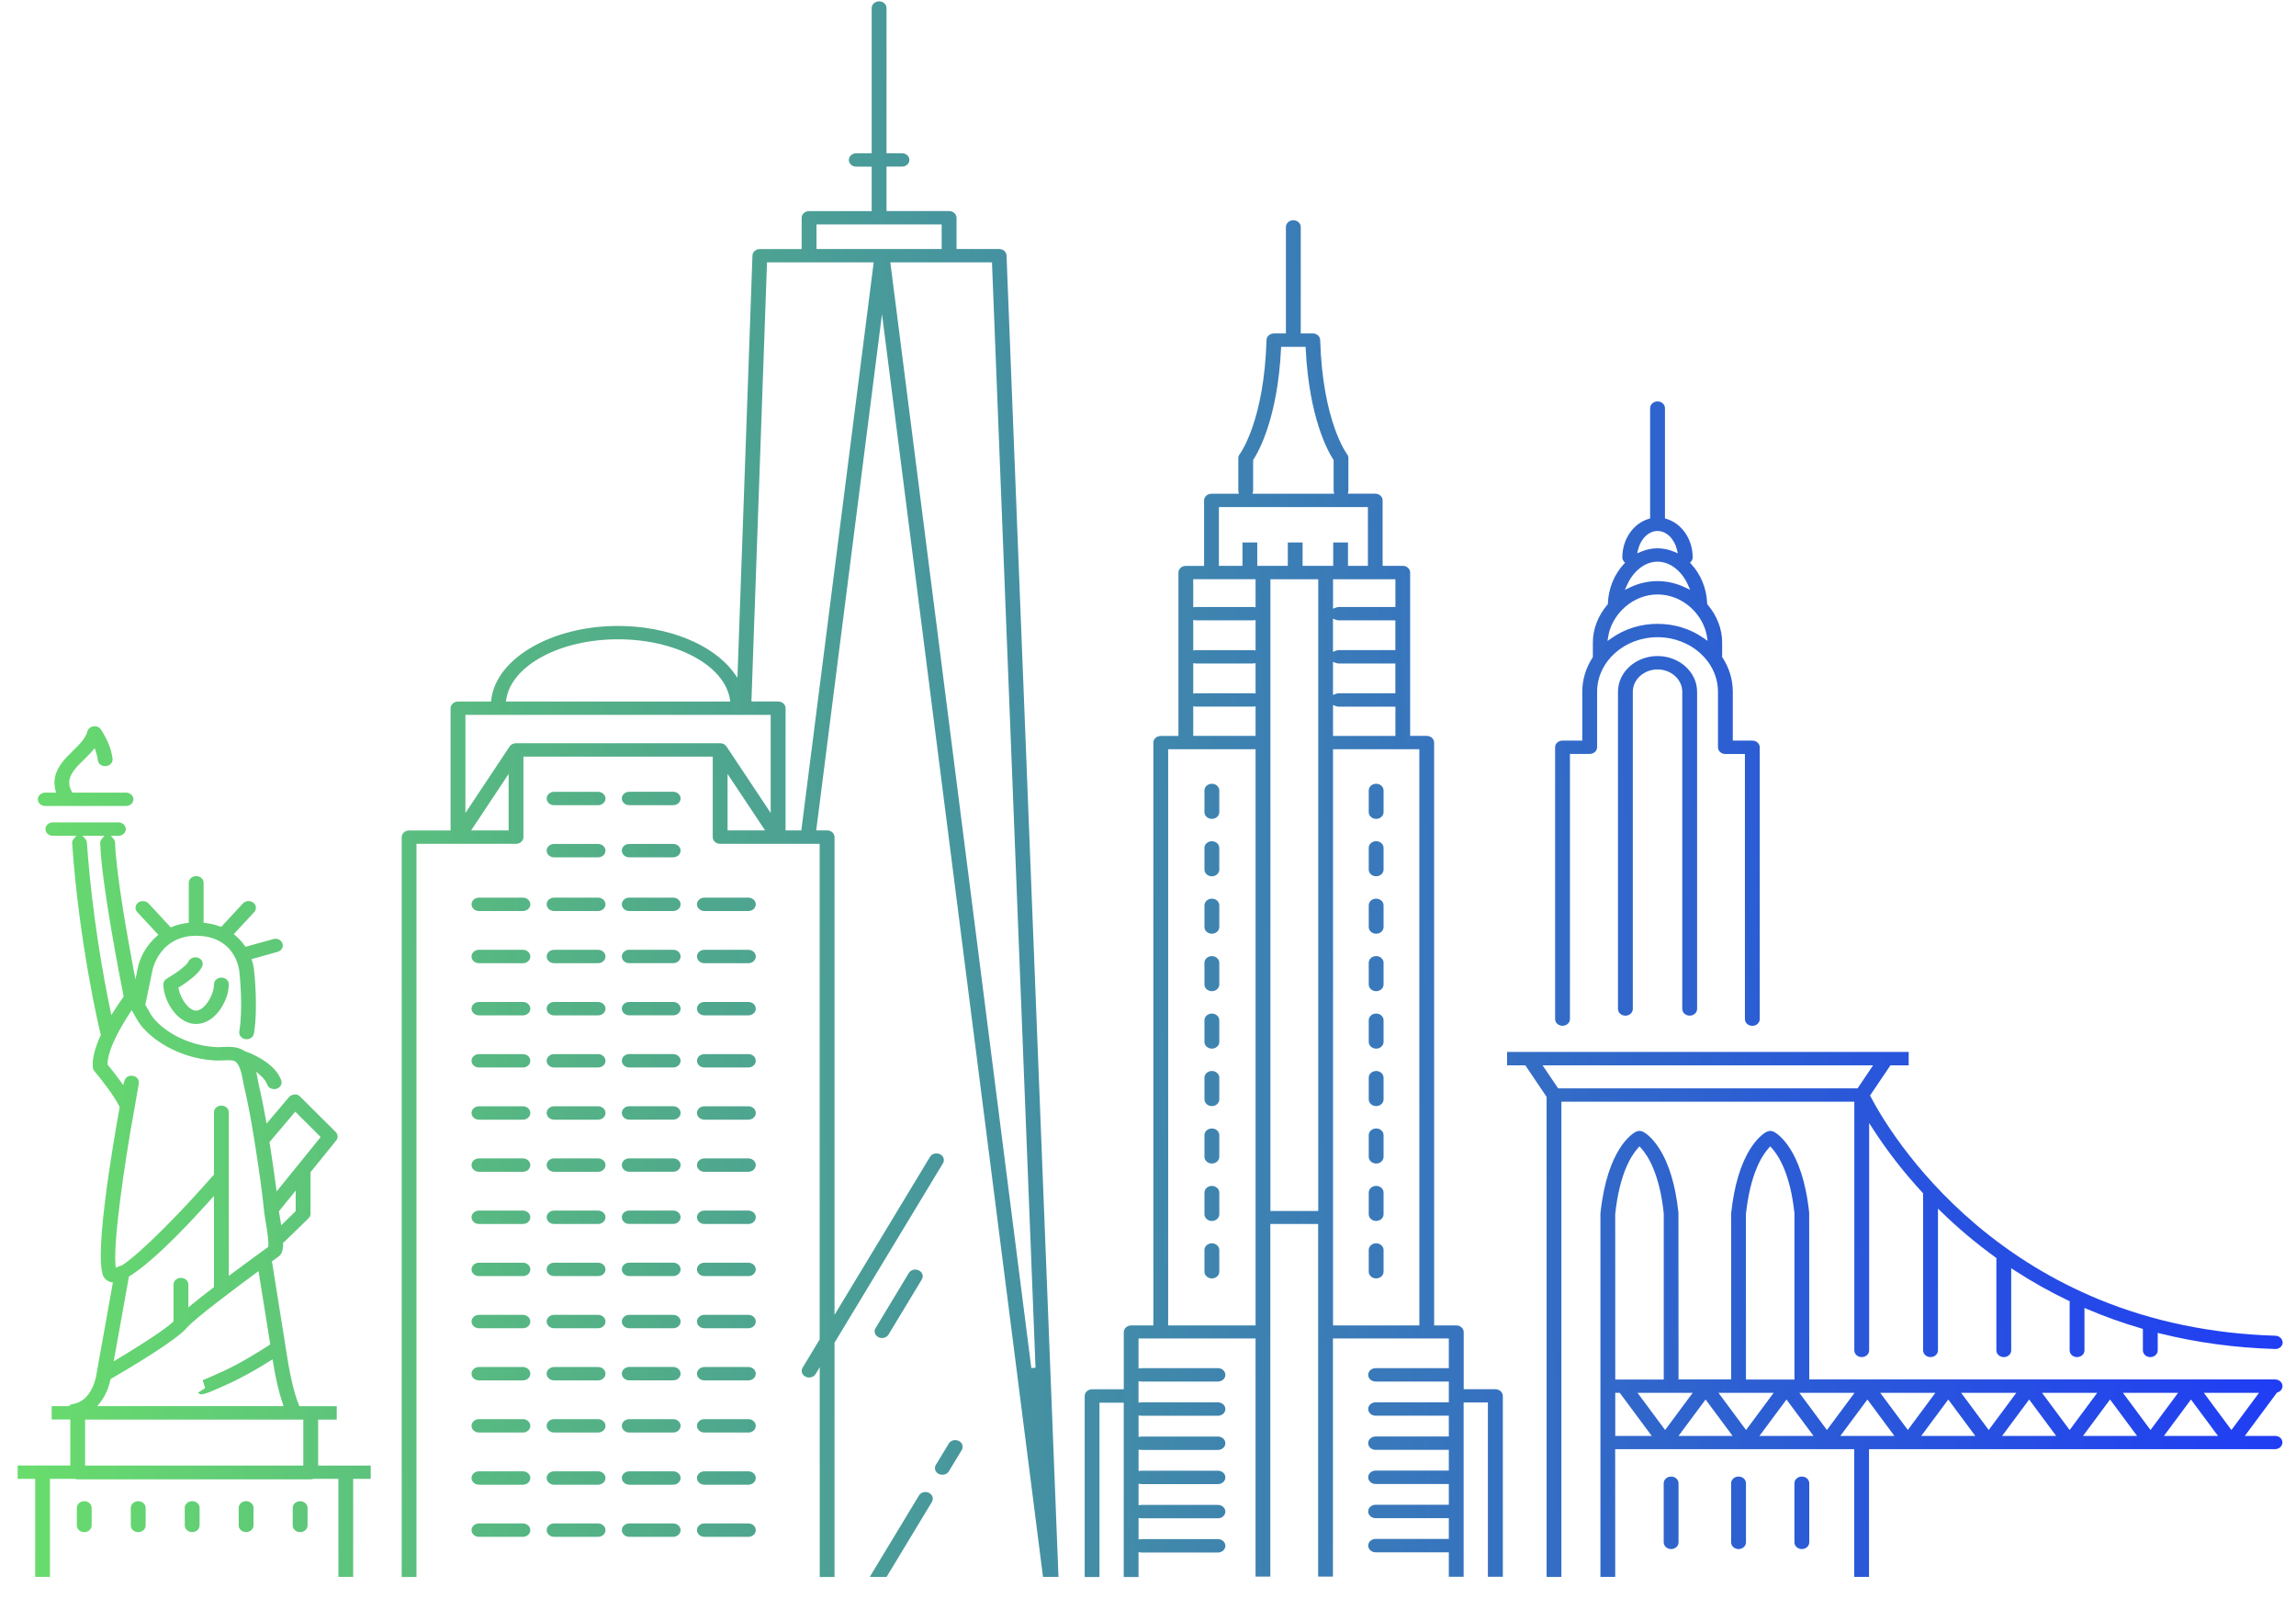 <svg width="102" height="71" viewBox="0 0 102 71" fill="none" xmlns="http://www.w3.org/2000/svg">
<path d="M40.978 56.614C40.954 56.539 40.898 56.476 40.819 56.438C40.771 56.413 40.717 56.401 40.661 56.401C40.632 56.401 40.6 56.404 40.57 56.413C40.486 56.434 40.417 56.485 40.375 56.555L38.896 59.004C38.853 59.073 38.844 59.154 38.868 59.229C38.892 59.305 38.948 59.367 39.027 59.406C39.075 59.431 39.129 59.443 39.185 59.443C39.306 59.443 39.416 59.384 39.473 59.288L40.952 56.839C40.993 56.77 41.004 56.691 40.978 56.614Z" fill="url(#paint0_linear_491_195)"/>
<path d="M42.752 64.191C42.728 64.115 42.672 64.051 42.594 64.014C42.544 63.989 42.49 63.977 42.436 63.977C42.404 63.977 42.372 63.98 42.343 63.989C42.259 64.011 42.19 64.061 42.149 64.132L41.575 65.08C41.533 65.149 41.523 65.229 41.547 65.305C41.572 65.38 41.628 65.443 41.706 65.481H41.708C41.756 65.505 41.808 65.518 41.864 65.518C41.985 65.518 42.095 65.46 42.153 65.364L42.726 64.416C42.767 64.347 42.776 64.266 42.752 64.191Z" fill="url(#paint1_linear_491_195)"/>
<path d="M53.837 34.819C53.657 34.819 53.508 34.952 53.508 35.117V36.081C53.508 36.244 53.655 36.379 53.837 36.379C54.018 36.379 54.167 36.246 54.167 36.081V35.117C54.167 34.952 54.018 34.819 53.837 34.819Z" fill="url(#paint2_linear_491_195)"/>
<path d="M53.837 37.372C53.657 37.372 53.508 37.505 53.508 37.67V38.633C53.508 38.796 53.655 38.93 53.837 38.93C54.018 38.93 54.167 38.797 54.167 38.633V37.67C54.167 37.505 54.018 37.372 53.837 37.372Z" fill="url(#paint3_linear_491_195)"/>
<path d="M53.837 39.923C53.657 39.923 53.508 40.056 53.508 40.221V41.184C53.508 41.347 53.655 41.481 53.837 41.481C54.018 41.481 54.167 41.349 54.167 41.184V40.221C54.167 40.058 54.018 39.923 53.837 39.923Z" fill="url(#paint4_linear_491_195)"/>
<path d="M53.837 42.475C53.657 42.475 53.508 42.608 53.508 42.772V43.737C53.508 43.9 53.655 44.034 53.837 44.034C54.018 44.034 54.167 43.902 54.167 43.737V42.772C54.167 42.609 54.018 42.475 53.837 42.475Z" fill="url(#paint5_linear_491_195)"/>
<path d="M53.837 45.028C53.657 45.028 53.508 45.16 53.508 45.325V46.288C53.508 46.451 53.655 46.586 53.837 46.586C54.018 46.586 54.167 46.453 54.167 46.288V45.325C54.167 45.16 54.018 45.028 53.837 45.028Z" fill="url(#paint6_linear_491_195)"/>
<path d="M53.837 47.579C53.657 47.579 53.508 47.712 53.508 47.876V48.841C53.508 49.004 53.655 49.139 53.837 49.139C54.018 49.139 54.167 49.006 54.167 48.841V47.876C54.167 47.712 54.018 47.579 53.837 47.579Z" fill="url(#paint7_linear_491_195)"/>
<path d="M53.837 50.132C53.657 50.132 53.508 50.265 53.508 50.429V51.392C53.508 51.555 53.655 51.69 53.837 51.69C54.018 51.69 54.167 51.557 54.167 51.392V50.429C54.167 50.265 54.018 50.132 53.837 50.132Z" fill="url(#paint8_linear_491_195)"/>
<path d="M53.837 52.685C53.657 52.685 53.508 52.818 53.508 52.982V53.945C53.508 54.108 53.655 54.243 53.837 54.243C54.018 54.243 54.167 54.11 54.167 53.945V52.982C54.167 52.818 54.018 52.685 53.837 52.685Z" fill="url(#paint9_linear_491_195)"/>
<path d="M53.837 55.234C53.657 55.234 53.508 55.367 53.508 55.532V56.497C53.508 56.66 53.655 56.794 53.837 56.794C54.018 56.794 54.167 56.661 54.167 56.497V55.532C54.167 55.369 54.018 55.234 53.837 55.234Z" fill="url(#paint10_linear_491_195)"/>
<path d="M61.465 35.117C61.465 34.954 61.318 34.819 61.136 34.819C60.955 34.819 60.806 34.952 60.806 35.117V36.081C60.806 36.244 60.953 36.379 61.136 36.379C61.316 36.379 61.465 36.246 61.465 36.081V35.117Z" fill="url(#paint11_linear_491_195)"/>
<path d="M61.465 37.668C61.465 37.505 61.318 37.37 61.136 37.37C60.955 37.37 60.806 37.503 60.806 37.668V38.631C60.806 38.794 60.953 38.928 61.136 38.928C61.316 38.928 61.465 38.796 61.465 38.631V37.668Z" fill="url(#paint12_linear_491_195)"/>
<path d="M61.465 40.221C61.465 40.058 61.318 39.923 61.136 39.923C60.955 39.923 60.806 40.056 60.806 40.221V41.184C60.806 41.347 60.953 41.481 61.136 41.481C61.316 41.481 61.465 41.349 61.465 41.184V40.221Z" fill="url(#paint13_linear_491_195)"/>
<path d="M61.465 42.772C61.465 42.609 61.318 42.475 61.136 42.475C60.955 42.475 60.806 42.608 60.806 42.772V43.737C60.806 43.9 60.953 44.034 61.136 44.034C61.316 44.034 61.465 43.902 61.465 43.737V42.772Z" fill="url(#paint14_linear_491_195)"/>
<path d="M61.465 45.325C61.465 45.162 61.318 45.028 61.136 45.028C60.955 45.028 60.806 45.16 60.806 45.325V46.288C60.806 46.451 60.953 46.586 61.136 46.586C61.316 46.586 61.465 46.453 61.465 46.288V45.325Z" fill="url(#paint15_linear_491_195)"/>
<path d="M61.465 47.876C61.465 47.713 61.318 47.579 61.136 47.579C60.955 47.579 60.806 47.712 60.806 47.876V48.841C60.806 49.004 60.953 49.139 61.136 49.139C61.316 49.139 61.465 49.006 61.465 48.841V47.876Z" fill="url(#paint16_linear_491_195)"/>
<path d="M61.465 50.429C61.465 50.266 61.318 50.132 61.136 50.132C60.955 50.132 60.806 50.265 60.806 50.429V51.392C60.806 51.555 60.953 51.69 61.136 51.69C61.316 51.69 61.465 51.557 61.465 51.392V50.429Z" fill="url(#paint17_linear_491_195)"/>
<path d="M61.465 52.981C61.465 52.818 61.318 52.683 61.136 52.683C60.955 52.683 60.806 52.816 60.806 52.981V53.944C60.806 54.107 60.953 54.241 61.136 54.241C61.316 54.241 61.465 54.108 61.465 53.944V52.981Z" fill="url(#paint18_linear_491_195)"/>
<path d="M61.465 55.532C61.465 55.369 61.318 55.234 61.136 55.234C60.955 55.234 60.806 55.367 60.806 55.532V56.497C60.806 56.66 60.953 56.794 61.136 56.794C61.316 56.794 61.465 56.661 61.465 56.497V55.532Z" fill="url(#paint19_linear_491_195)"/>
<path d="M23.231 39.878H21.278C21.097 39.878 20.948 40.011 20.948 40.175C20.948 40.339 21.095 40.473 21.278 40.473H23.231C23.411 40.473 23.56 40.34 23.56 40.175C23.558 40.011 23.411 39.878 23.231 39.878Z" fill="url(#paint20_linear_491_195)"/>
<path d="M23.231 42.196H21.278C21.097 42.196 20.948 42.328 20.948 42.493C20.948 42.656 21.095 42.791 21.278 42.791H23.231C23.411 42.791 23.56 42.658 23.56 42.493C23.558 42.328 23.411 42.196 23.231 42.196Z" fill="url(#paint21_linear_491_195)"/>
<path d="M23.231 44.513H21.278C21.097 44.513 20.948 44.646 20.948 44.811C20.948 44.974 21.095 45.108 21.278 45.108H23.231C23.411 45.108 23.56 44.976 23.56 44.811C23.558 44.646 23.411 44.513 23.231 44.513Z" fill="url(#paint22_linear_491_195)"/>
<path d="M23.231 46.829H21.278C21.097 46.829 20.948 46.962 20.948 47.127C20.948 47.291 21.095 47.424 21.278 47.424H23.231C23.411 47.424 23.56 47.291 23.56 47.127C23.56 46.962 23.411 46.829 23.231 46.829Z" fill="url(#paint23_linear_491_195)"/>
<path d="M23.231 49.147H21.278C21.097 49.147 20.948 49.28 20.948 49.444C20.948 49.608 21.095 49.742 21.278 49.742H23.231C23.411 49.742 23.56 49.609 23.56 49.444C23.558 49.28 23.411 49.147 23.231 49.147Z" fill="url(#paint24_linear_491_195)"/>
<path d="M23.231 51.463H21.278C21.097 51.463 20.948 51.596 20.948 51.76C20.948 51.923 21.095 52.058 21.278 52.058H23.231C23.411 52.058 23.56 51.925 23.56 51.76C23.558 51.596 23.411 51.463 23.231 51.463Z" fill="url(#paint25_linear_491_195)"/>
<path d="M23.231 53.781H21.278C21.097 53.781 20.948 53.913 20.948 54.078C20.948 54.241 21.095 54.376 21.278 54.376H23.231C23.411 54.376 23.56 54.243 23.56 54.078C23.558 53.913 23.411 53.781 23.231 53.781Z" fill="url(#paint26_linear_491_195)"/>
<path d="M23.231 56.097H21.278C21.097 56.097 20.948 56.229 20.948 56.394C20.948 56.559 21.095 56.691 21.278 56.691H23.231C23.411 56.691 23.56 56.559 23.56 56.394C23.56 56.229 23.411 56.097 23.231 56.097Z" fill="url(#paint27_linear_491_195)"/>
<path d="M23.231 58.413H21.278C21.097 58.413 20.948 58.545 20.948 58.71C20.948 58.873 21.095 59.008 21.278 59.008H23.231C23.411 59.008 23.56 58.875 23.56 58.71C23.558 58.547 23.411 58.413 23.231 58.413Z" fill="url(#paint28_linear_491_195)"/>
<path d="M23.231 60.73H21.278C21.097 60.73 20.948 60.863 20.948 61.028C20.948 61.191 21.095 61.325 21.278 61.325H23.231C23.411 61.325 23.56 61.192 23.56 61.028C23.558 60.863 23.411 60.73 23.231 60.73Z" fill="url(#paint29_linear_491_195)"/>
<path d="M23.231 63.046H21.278C21.097 63.046 20.948 63.179 20.948 63.344C20.948 63.507 21.095 63.641 21.278 63.641H23.231C23.411 63.641 23.56 63.508 23.56 63.344C23.558 63.181 23.411 63.046 23.231 63.046Z" fill="url(#paint30_linear_491_195)"/>
<path d="M23.231 65.364H21.278C21.097 65.364 20.948 65.496 20.948 65.661C20.948 65.824 21.095 65.959 21.278 65.959H23.231C23.411 65.959 23.56 65.826 23.56 65.661C23.558 65.496 23.411 65.364 23.231 65.364Z" fill="url(#paint31_linear_491_195)"/>
<path d="M23.231 67.68H21.278C21.097 67.68 20.948 67.812 20.948 67.977C20.948 68.14 21.095 68.275 21.278 68.275H23.231C23.411 68.275 23.56 68.142 23.56 67.977C23.558 67.814 23.411 67.68 23.231 67.68Z" fill="url(#paint32_linear_491_195)"/>
<path d="M26.569 39.878H24.616C24.435 39.878 24.286 40.011 24.286 40.175C24.286 40.339 24.433 40.473 24.616 40.473H26.569C26.75 40.473 26.899 40.34 26.899 40.175C26.897 40.011 26.75 39.878 26.569 39.878Z" fill="url(#paint33_linear_491_195)"/>
<path d="M26.569 42.196H24.616C24.435 42.196 24.286 42.328 24.286 42.493C24.286 42.656 24.433 42.791 24.616 42.791H26.569C26.75 42.791 26.899 42.658 26.899 42.493C26.897 42.328 26.75 42.196 26.569 42.196Z" fill="url(#paint34_linear_491_195)"/>
<path d="M26.569 44.513H24.616C24.435 44.513 24.286 44.646 24.286 44.811C24.286 44.974 24.433 45.108 24.616 45.108H26.569C26.75 45.108 26.899 44.976 26.899 44.811C26.897 44.646 26.75 44.513 26.569 44.513Z" fill="url(#paint35_linear_491_195)"/>
<path d="M26.569 46.829H24.616C24.435 46.829 24.286 46.962 24.286 47.127C24.286 47.291 24.433 47.424 24.616 47.424H26.569C26.75 47.424 26.899 47.291 26.899 47.127C26.899 46.962 26.75 46.829 26.569 46.829Z" fill="url(#paint36_linear_491_195)"/>
<path d="M26.569 49.147H24.616C24.435 49.147 24.286 49.28 24.286 49.444C24.286 49.608 24.433 49.742 24.616 49.742H26.569C26.75 49.742 26.899 49.609 26.899 49.444C26.897 49.28 26.75 49.147 26.569 49.147Z" fill="url(#paint37_linear_491_195)"/>
<path d="M26.569 51.463H24.616C24.435 51.463 24.286 51.596 24.286 51.76C24.286 51.923 24.433 52.058 24.616 52.058H26.569C26.75 52.058 26.899 51.925 26.899 51.76C26.897 51.596 26.75 51.463 26.569 51.463Z" fill="url(#paint38_linear_491_195)"/>
<path d="M26.569 53.781H24.616C24.435 53.781 24.286 53.913 24.286 54.078C24.286 54.241 24.433 54.376 24.616 54.376H26.569C26.75 54.376 26.899 54.243 26.899 54.078C26.897 53.913 26.75 53.781 26.569 53.781Z" fill="url(#paint39_linear_491_195)"/>
<path d="M26.569 56.097H24.616C24.435 56.097 24.286 56.229 24.286 56.394C24.286 56.559 24.433 56.691 24.616 56.691H26.569C26.75 56.691 26.899 56.559 26.899 56.394C26.899 56.229 26.75 56.097 26.569 56.097Z" fill="url(#paint40_linear_491_195)"/>
<path d="M26.569 58.413H24.616C24.435 58.413 24.286 58.545 24.286 58.71C24.286 58.873 24.433 59.008 24.616 59.008H26.569C26.75 59.008 26.899 58.875 26.899 58.71C26.897 58.547 26.75 58.413 26.569 58.413Z" fill="url(#paint41_linear_491_195)"/>
<path d="M26.569 60.73H24.616C24.435 60.73 24.286 60.863 24.286 61.028C24.286 61.191 24.433 61.325 24.616 61.325H26.569C26.75 61.325 26.899 61.192 26.899 61.028C26.897 60.863 26.75 60.73 26.569 60.73Z" fill="url(#paint42_linear_491_195)"/>
<path d="M26.569 63.046H24.616C24.435 63.046 24.286 63.179 24.286 63.344C24.286 63.507 24.433 63.641 24.616 63.641H26.569C26.75 63.641 26.899 63.508 26.899 63.344C26.897 63.181 26.75 63.046 26.569 63.046Z" fill="url(#paint43_linear_491_195)"/>
<path d="M26.569 65.364H24.616C24.435 65.364 24.286 65.496 24.286 65.661C24.286 65.824 24.433 65.959 24.616 65.959H26.569C26.75 65.959 26.899 65.826 26.899 65.661C26.897 65.496 26.75 65.364 26.569 65.364Z" fill="url(#paint44_linear_491_195)"/>
<path d="M26.569 67.68H24.616C24.435 67.68 24.286 67.812 24.286 67.977C24.286 68.14 24.433 68.275 24.616 68.275H26.569C26.75 68.275 26.899 68.142 26.899 67.977C26.897 67.814 26.75 67.68 26.569 67.68Z" fill="url(#paint45_linear_491_195)"/>
<path d="M27.954 40.473H29.905C30.086 40.473 30.235 40.34 30.235 40.175C30.235 40.013 30.088 39.878 29.905 39.878H27.954C27.774 39.878 27.625 40.011 27.625 40.175C27.625 40.339 27.774 40.473 27.954 40.473Z" fill="url(#paint46_linear_491_195)"/>
<path d="M27.954 42.789H29.905C30.086 42.789 30.235 42.656 30.235 42.491C30.235 42.328 30.088 42.194 29.905 42.194H27.954C27.774 42.194 27.625 42.327 27.625 42.491C27.625 42.656 27.774 42.789 27.954 42.789Z" fill="url(#paint47_linear_491_195)"/>
<path d="M27.954 45.107H29.905C30.086 45.107 30.235 44.974 30.235 44.809C30.235 44.646 30.088 44.512 29.905 44.512H27.954C27.774 44.512 27.625 44.644 27.625 44.809C27.625 44.974 27.774 45.107 27.954 45.107Z" fill="url(#paint48_linear_491_195)"/>
<path d="M27.954 47.423H29.905C30.086 47.423 30.235 47.29 30.235 47.125C30.235 46.96 30.088 46.828 29.905 46.828H27.954C27.774 46.828 27.625 46.96 27.625 47.125C27.625 47.29 27.774 47.423 27.954 47.423Z" fill="url(#paint49_linear_491_195)"/>
<path d="M27.954 49.74H29.905C30.086 49.74 30.235 49.607 30.235 49.443C30.235 49.28 30.088 49.145 29.905 49.145H27.954C27.774 49.145 27.625 49.278 27.625 49.443C27.625 49.607 27.774 49.74 27.954 49.74Z" fill="url(#paint50_linear_491_195)"/>
<path d="M27.954 52.056H29.905C30.086 52.056 30.235 51.923 30.235 51.759C30.235 51.596 30.088 51.461 29.905 51.461H27.954C27.774 51.461 27.625 51.594 27.625 51.759C27.625 51.923 27.774 52.056 27.954 52.056Z" fill="url(#paint51_linear_491_195)"/>
<path d="M27.954 54.374H29.905C30.086 54.374 30.235 54.241 30.235 54.076C30.235 53.913 30.088 53.779 29.905 53.779H27.954C27.774 53.779 27.625 53.912 27.625 54.076C27.625 54.241 27.774 54.374 27.954 54.374Z" fill="url(#paint52_linear_491_195)"/>
<path d="M27.954 56.69H29.905C30.086 56.69 30.235 56.557 30.235 56.392C30.235 56.228 30.088 56.095 29.905 56.095H27.954C27.774 56.095 27.625 56.228 27.625 56.392C27.625 56.557 27.774 56.69 27.954 56.69Z" fill="url(#paint53_linear_491_195)"/>
<path d="M27.954 59.008H29.905C30.086 59.008 30.235 58.875 30.235 58.71C30.235 58.547 30.088 58.413 29.905 58.413H27.954C27.774 58.413 27.625 58.545 27.625 58.71C27.625 58.875 27.774 59.008 27.954 59.008Z" fill="url(#paint54_linear_491_195)"/>
<path d="M27.954 61.323H29.905C30.086 61.323 30.235 61.191 30.235 61.026C30.235 60.863 30.088 60.728 29.905 60.728H27.954C27.774 60.728 27.625 60.861 27.625 61.026C27.625 61.191 27.774 61.323 27.954 61.323Z" fill="url(#paint55_linear_491_195)"/>
<path d="M27.954 63.641H29.905C30.086 63.641 30.235 63.508 30.235 63.344C30.235 63.181 30.088 63.046 29.905 63.046H27.954C27.774 63.046 27.625 63.179 27.625 63.344C27.625 63.508 27.774 63.641 27.954 63.641Z" fill="url(#paint56_linear_491_195)"/>
<path d="M27.954 65.959H29.905C30.086 65.959 30.235 65.826 30.235 65.661C30.235 65.498 30.088 65.364 29.905 65.364H27.954C27.774 65.364 27.625 65.496 27.625 65.661C27.625 65.824 27.774 65.959 27.954 65.959Z" fill="url(#paint57_linear_491_195)"/>
<path d="M27.954 68.275H29.905C30.086 68.275 30.235 68.142 30.235 67.977C30.235 67.814 30.088 67.68 29.905 67.68H27.954C27.774 67.68 27.625 67.812 27.625 67.977C27.625 68.14 27.774 68.275 27.954 68.275Z" fill="url(#paint58_linear_491_195)"/>
<path d="M26.569 35.177H24.616C24.435 35.177 24.286 35.31 24.286 35.475C24.286 35.638 24.433 35.772 24.616 35.772H26.569C26.75 35.772 26.899 35.639 26.899 35.475C26.897 35.31 26.75 35.177 26.569 35.177Z" fill="url(#paint59_linear_491_195)"/>
<path d="M26.569 37.493H24.616C24.435 37.493 24.286 37.626 24.286 37.791C24.286 37.954 24.433 38.088 24.616 38.088H26.569C26.75 38.088 26.899 37.955 26.899 37.791C26.897 37.626 26.75 37.493 26.569 37.493Z" fill="url(#paint60_linear_491_195)"/>
<path d="M27.954 35.77H29.905C30.086 35.77 30.235 35.638 30.235 35.473C30.235 35.31 30.088 35.175 29.905 35.175H27.954C27.774 35.175 27.625 35.308 27.625 35.473C27.625 35.638 27.774 35.77 27.954 35.77Z" fill="url(#paint61_linear_491_195)"/>
<path d="M27.954 38.087H29.905C30.086 38.087 30.235 37.954 30.235 37.789C30.235 37.626 30.088 37.492 29.905 37.492H27.954C27.774 37.492 27.625 37.624 27.625 37.789C27.625 37.954 27.774 38.087 27.954 38.087Z" fill="url(#paint62_linear_491_195)"/>
<path d="M33.246 39.878H31.293C31.112 39.878 30.963 40.011 30.963 40.175C30.963 40.339 31.11 40.473 31.293 40.473H33.246C33.426 40.473 33.575 40.34 33.575 40.175C33.575 40.011 33.428 39.878 33.246 39.878Z" fill="url(#paint63_linear_491_195)"/>
<path d="M33.246 42.196H31.293C31.112 42.196 30.963 42.328 30.963 42.493C30.963 42.656 31.11 42.791 31.293 42.791H33.246C33.426 42.791 33.575 42.658 33.575 42.493C33.575 42.328 33.428 42.196 33.246 42.196Z" fill="url(#paint64_linear_491_195)"/>
<path d="M33.246 44.513H31.293C31.112 44.513 30.963 44.646 30.963 44.811C30.963 44.974 31.11 45.108 31.293 45.108H33.246C33.426 45.108 33.575 44.976 33.575 44.811C33.575 44.646 33.428 44.513 33.246 44.513Z" fill="url(#paint65_linear_491_195)"/>
<path d="M33.246 46.829H31.293C31.112 46.829 30.963 46.962 30.963 47.127C30.963 47.291 31.11 47.424 31.293 47.424H33.246C33.426 47.424 33.575 47.291 33.575 47.127C33.575 46.962 33.428 46.829 33.246 46.829Z" fill="url(#paint66_linear_491_195)"/>
<path d="M33.246 49.147H31.293C31.112 49.147 30.963 49.28 30.963 49.444C30.963 49.608 31.11 49.742 31.293 49.742H33.246C33.426 49.742 33.575 49.609 33.575 49.444C33.575 49.28 33.428 49.147 33.246 49.147Z" fill="url(#paint67_linear_491_195)"/>
<path d="M33.246 51.463H31.293C31.112 51.463 30.963 51.596 30.963 51.76C30.963 51.923 31.11 52.058 31.293 52.058H33.246C33.426 52.058 33.575 51.925 33.575 51.76C33.575 51.596 33.428 51.463 33.246 51.463Z" fill="url(#paint68_linear_491_195)"/>
<path d="M33.246 53.781H31.293C31.112 53.781 30.963 53.913 30.963 54.078C30.963 54.241 31.11 54.376 31.293 54.376H33.246C33.426 54.376 33.575 54.243 33.575 54.078C33.575 53.913 33.428 53.781 33.246 53.781Z" fill="url(#paint69_linear_491_195)"/>
<path d="M33.246 56.097H31.293C31.112 56.097 30.963 56.229 30.963 56.394C30.963 56.559 31.11 56.691 31.293 56.691H33.246C33.426 56.691 33.575 56.559 33.575 56.394C33.575 56.229 33.428 56.097 33.246 56.097Z" fill="url(#paint70_linear_491_195)"/>
<path d="M33.246 58.413H31.293C31.112 58.413 30.963 58.545 30.963 58.71C30.963 58.873 31.11 59.008 31.293 59.008H33.246C33.426 59.008 33.575 58.875 33.575 58.71C33.575 58.547 33.428 58.413 33.246 58.413Z" fill="url(#paint71_linear_491_195)"/>
<path d="M33.246 60.73H31.293C31.112 60.73 30.963 60.863 30.963 61.028C30.963 61.191 31.11 61.325 31.293 61.325H33.246C33.426 61.325 33.575 61.192 33.575 61.028C33.575 60.863 33.428 60.73 33.246 60.73Z" fill="url(#paint72_linear_491_195)"/>
<path d="M33.246 63.046H31.293C31.112 63.046 30.963 63.179 30.963 63.344C30.963 63.507 31.11 63.641 31.293 63.641H33.246C33.426 63.641 33.575 63.508 33.575 63.344C33.575 63.181 33.428 63.046 33.246 63.046Z" fill="url(#paint73_linear_491_195)"/>
<path d="M33.246 65.364H31.293C31.112 65.364 30.963 65.496 30.963 65.661C30.963 65.824 31.11 65.959 31.293 65.959H33.246C33.426 65.959 33.575 65.826 33.575 65.661C33.575 65.496 33.428 65.364 33.246 65.364Z" fill="url(#paint74_linear_491_195)"/>
<path d="M33.246 67.68H31.293C31.112 67.68 30.963 67.812 30.963 67.977C30.963 68.14 31.11 68.275 31.293 68.275H33.246C33.426 68.275 33.575 68.142 33.575 67.977C33.575 67.814 33.428 67.68 33.246 67.68Z" fill="url(#paint75_linear_491_195)"/>
<path d="M74.24 65.597C74.059 65.597 73.91 65.73 73.91 65.895V68.52C73.91 68.683 74.057 68.818 74.24 68.818C74.42 68.818 74.569 68.685 74.569 68.52V65.895C74.569 65.73 74.422 65.597 74.24 65.597Z" fill="url(#paint76_linear_491_195)"/>
<path d="M77.235 65.597C77.055 65.597 76.906 65.73 76.906 65.895V68.52C76.906 68.683 77.053 68.818 77.235 68.818C77.416 68.818 77.565 68.685 77.565 68.52V65.895C77.565 65.73 77.418 65.597 77.235 65.597Z" fill="url(#paint77_linear_491_195)"/>
<path d="M80.047 65.597C79.866 65.597 79.717 65.73 79.717 65.895V68.52C79.717 68.683 79.864 68.818 80.047 68.818C80.229 68.818 80.376 68.685 80.376 68.52V65.895C80.376 65.73 80.229 65.597 80.047 65.597Z" fill="url(#paint78_linear_491_195)"/>
<path d="M8.79 42.545H8.788C8.753 42.533 8.718 42.527 8.681 42.527C8.638 42.527 8.593 42.535 8.552 42.552C8.468 42.586 8.401 42.648 8.368 42.723C8.301 42.883 7.817 43.243 7.409 43.478C7.314 43.533 7.258 43.626 7.258 43.727C7.258 44.093 7.414 44.535 7.668 44.88C7.833 45.108 8.191 45.49 8.712 45.49C9.233 45.49 9.591 45.108 9.757 44.88C10.01 44.533 10.166 44.093 10.166 43.727C10.166 43.564 10.019 43.429 9.837 43.429C9.656 43.429 9.507 43.562 9.507 43.727C9.507 44.199 9.088 44.897 8.71 44.897C8.386 44.897 8.027 44.379 7.936 43.934L7.925 43.88L7.973 43.849C8.295 43.646 8.856 43.256 8.988 42.917C9.047 42.762 8.96 42.601 8.79 42.545Z" fill="url(#paint79_linear_491_195)"/>
<path d="M1.682 35.51C1.682 35.673 1.829 35.807 2.011 35.807H5.597C5.778 35.807 5.927 35.675 5.927 35.51C5.927 35.347 5.78 35.212 5.597 35.212H3.216L3.19 35.169C3.089 35.004 3.052 34.809 3.089 34.633C3.156 34.31 3.434 34.038 3.728 33.749C3.862 33.617 3.983 33.498 4.097 33.367L4.208 33.239L4.26 33.396C4.305 33.53 4.333 33.653 4.346 33.772C4.355 33.855 4.398 33.927 4.465 33.975C4.53 34.023 4.616 34.043 4.709 34.034C4.89 34.016 5.02 33.87 5 33.707C4.949 33.291 4.782 32.868 4.486 32.411C4.417 32.305 4.285 32.248 4.154 32.266C4.022 32.285 3.912 32.376 3.883 32.492C3.801 32.802 3.534 33.065 3.251 33.344L3.246 33.349C2.916 33.671 2.544 34.036 2.443 34.527C2.404 34.715 2.412 34.917 2.464 35.108L2.492 35.212H2.011C1.831 35.212 1.682 35.345 1.682 35.51Z" fill="url(#paint80_linear_491_195)"/>
<path d="M3.743 66.692C3.562 66.692 3.413 66.824 3.413 66.989V67.769C3.413 67.932 3.56 68.066 3.743 68.066C3.925 68.066 4.072 67.934 4.072 67.769V66.989C4.072 66.824 3.925 66.692 3.743 66.692Z" fill="url(#paint81_linear_491_195)"/>
<path d="M6.141 66.692C5.96 66.692 5.811 66.824 5.811 66.989V67.769C5.811 67.932 5.958 68.066 6.141 68.066C6.321 68.066 6.47 67.934 6.47 67.769V66.989C6.469 66.824 6.321 66.692 6.141 66.692Z" fill="url(#paint82_linear_491_195)"/>
<path d="M8.867 66.987C8.867 66.824 8.72 66.69 8.537 66.69C8.357 66.69 8.208 66.823 8.208 66.987V67.767C8.208 67.93 8.355 68.064 8.537 68.064C8.718 68.064 8.867 67.932 8.867 67.767V66.987Z" fill="url(#paint83_linear_491_195)"/>
<path d="M11.263 66.987C11.263 66.824 11.116 66.69 10.933 66.69C10.751 66.69 10.604 66.823 10.604 66.987V67.767C10.604 67.93 10.751 68.064 10.933 68.064C11.116 68.064 11.263 67.932 11.263 67.767V66.987Z" fill="url(#paint84_linear_491_195)"/>
<path d="M13.333 66.692C13.153 66.692 13.004 66.824 13.004 66.989V67.769C13.004 67.932 13.151 68.066 13.333 68.066C13.514 68.066 13.663 67.934 13.663 67.769V66.989C13.661 66.824 13.514 66.692 13.333 66.692Z" fill="url(#paint85_linear_491_195)"/>
<path d="M41.426 66.496C41.402 66.421 41.346 66.359 41.268 66.32C41.192 66.281 41.103 66.273 41.019 66.295C40.935 66.317 40.866 66.367 40.825 66.438L38.671 70.002C38.66 70.019 38.652 70.038 38.647 70.056H39.386L41.401 66.722C41.441 66.653 41.451 66.572 41.426 66.496Z" fill="url(#paint86_linear_491_195)"/>
<path d="M16.472 65.11H14.134V63.065H14.96V62.471H13.302L13.279 62.418C13.164 62.144 12.94 61.483 12.737 60.149C12.683 59.792 12.188 56.7 12.089 56.083L12.082 56.036L12.123 56.006C12.216 55.939 12.304 55.876 12.376 55.823C12.518 55.722 12.579 55.549 12.577 55.246V55.204L12.613 55.179C12.629 55.167 12.643 55.159 12.652 55.149L13.706 54.125C13.763 54.07 13.795 53.999 13.795 53.923V52.075L14.936 50.666C15.027 50.554 15.018 50.396 14.916 50.293L13.341 48.724C13.255 48.639 13.181 48.609 13.099 48.624L13.091 48.626H13.084C12.987 48.629 12.898 48.671 12.836 48.742L11.842 49.918L11.808 49.725C11.708 49.164 11.613 48.688 11.505 48.231C11.488 48.162 11.475 48.085 11.458 48.002L11.457 47.989C11.449 47.95 11.442 47.912 11.434 47.871L11.384 47.608L11.592 47.797C11.73 47.923 11.823 48.051 11.87 48.179C11.915 48.302 12.039 48.384 12.183 48.384C12.214 48.384 12.25 48.379 12.285 48.369C12.367 48.345 12.436 48.293 12.475 48.221C12.514 48.15 12.521 48.07 12.495 47.994C12.22 47.226 11.187 46.807 10.876 46.698L10.864 46.695L10.855 46.688C10.548 46.481 10.185 46.5 9.894 46.513H9.887C9.792 46.52 9.703 46.52 9.637 46.52H9.634C9.222 46.502 8.815 46.424 8.422 46.286C7.796 46.066 7.247 45.715 6.875 45.3C6.742 45.15 6.64 44.965 6.551 44.804C6.521 44.749 6.495 44.705 6.472 44.663L6.457 44.638L6.776 43.092C6.78 43.076 6.858 42.693 7.148 42.312C7.515 41.828 8.055 41.571 8.707 41.571H8.714C9.408 41.572 9.956 41.824 10.297 42.297C10.565 42.668 10.62 43.058 10.63 43.132V43.139C10.66 43.407 10.801 44.801 10.63 45.828C10.604 45.989 10.729 46.142 10.907 46.166C10.922 46.167 10.941 46.169 10.956 46.169C11.118 46.169 11.257 46.06 11.281 45.917C11.47 44.77 11.302 43.245 11.283 43.075V43.073C11.27 42.952 11.241 42.819 11.2 42.688L11.175 42.609L12.333 42.286C12.507 42.238 12.603 42.071 12.549 41.917C12.523 41.838 12.462 41.772 12.384 41.735C12.309 41.7 12.222 41.695 12.142 41.72H12.14L10.905 42.063L10.868 42.009C10.749 41.839 10.609 41.687 10.451 41.554L10.386 41.5L11.294 40.518C11.41 40.392 11.391 40.206 11.254 40.1C11.116 39.996 10.909 40.013 10.79 40.137L9.826 41.179L9.762 41.155C9.569 41.083 9.354 41.031 9.125 41.004L9.045 40.994V39.218C9.045 39.054 8.898 38.92 8.716 38.92C8.535 38.92 8.386 39.053 8.386 39.218V40.994L8.306 41.004C8.075 41.034 7.854 41.092 7.651 41.174L7.586 41.199L6.601 40.137C6.482 40.013 6.275 39.996 6.137 40.1C5.998 40.206 5.981 40.392 6.096 40.518L7.035 41.53L6.971 41.584C6.47 42.014 6.206 42.587 6.126 42.982L6.016 43.515L5.929 43.05C5.64 41.51 5.15 38.735 5.113 37.439C5.111 37.377 5.087 37.317 5.042 37.266L4.925 37.13H5.26C5.441 37.13 5.59 36.997 5.59 36.833C5.59 36.67 5.443 36.535 5.26 36.535H2.348C2.168 36.535 2.019 36.668 2.019 36.833C2.019 36.996 2.166 37.13 2.348 37.13H3.391L3.274 37.266C3.223 37.325 3.199 37.396 3.205 37.466C3.521 41.981 4.422 45.754 4.462 45.912V45.915C4.462 45.918 4.465 45.923 4.467 45.928C4.469 45.932 4.471 45.937 4.471 45.94L4.482 45.969L4.469 45.997C4.205 46.581 4.089 47.061 4.126 47.428C4.13 47.483 4.154 47.537 4.192 47.582C4.428 47.861 5.089 48.69 5.307 49.164L5.316 49.186L5.312 49.209C5.16 50.051 4.875 51.697 4.679 53.26C4.381 55.634 4.467 56.438 4.59 56.691C4.655 56.828 4.776 56.923 4.933 56.959L5.015 56.977L4.288 61.034C4.288 61.039 4.288 61.043 4.287 61.046C4.287 61.05 4.285 61.053 4.285 61.056C4.27 61.155 4.091 62.238 3.246 62.372C3.182 62.382 3.127 62.407 3.08 62.446L3.054 62.468H2.296V63.061H3.123V65.107H0.784V65.7H1.563V70.053H2.22V65.7H3.335L3.35 65.703C3.387 65.713 3.421 65.72 3.451 65.72H13.802C13.834 65.72 13.866 65.715 13.903 65.703L13.918 65.7H15.033V70.053H15.69V65.7H16.47V65.11H16.472ZM13.136 53.807L12.493 54.433L12.466 54.26C12.454 54.197 12.445 54.133 12.432 54.066C12.414 53.957 12.4 53.881 12.395 53.841C12.395 53.839 12.395 53.838 12.395 53.836L12.393 53.801L12.419 53.774C12.428 53.764 12.436 53.755 12.443 53.747L13.136 52.892V53.807ZM13.117 49.386L14.245 50.513L13.192 51.816C13.192 51.818 13.19 51.818 13.188 51.819L12.289 52.93L12.261 52.717C12.188 52.16 12.106 51.589 12.009 50.972C12.002 50.928 11.996 50.885 11.989 50.843L11.972 50.739L13.117 49.386ZM3.86 37.428C3.856 37.367 3.832 37.313 3.789 37.268L3.661 37.13H4.64L4.523 37.266C4.475 37.322 4.45 37.387 4.452 37.455C4.503 39.216 5.324 43.416 5.487 44.239L5.495 44.273L5.474 44.302C5.379 44.433 5.234 44.641 5.072 44.898L4.947 45.097L4.901 44.873C4.609 43.48 4.087 40.665 3.86 37.428ZM5.979 49.209C5.979 49.206 5.979 49.204 5.981 49.201L6.167 48.133C6.18 48.054 6.16 47.977 6.109 47.912C6.057 47.848 5.983 47.806 5.895 47.794H5.891C5.726 47.764 5.569 47.86 5.527 48.018L5.476 48.206L5.359 48.044C5.134 47.733 4.91 47.456 4.797 47.318L4.778 47.297V47.268C4.786 46.599 5.398 45.566 5.765 45.008L5.852 44.875L5.968 45.081C6.078 45.28 6.191 45.483 6.362 45.675C6.807 46.17 7.454 46.584 8.183 46.839C8.645 47.001 9.122 47.093 9.604 47.113H9.606C9.691 47.118 9.777 47.113 9.868 47.11C9.887 47.108 9.907 47.108 9.926 47.107C10.198 47.095 10.369 47.092 10.477 47.176C10.654 47.315 10.738 47.702 10.809 48.088C10.812 48.11 10.818 48.132 10.822 48.154C10.835 48.226 10.85 48.293 10.863 48.352C11.062 49.202 11.207 50.048 11.363 51.054C11.527 52.09 11.652 53.019 11.743 53.895C11.747 53.937 11.762 54.023 11.78 54.132L11.784 54.157C11.894 54.791 11.937 55.186 11.918 55.362L11.915 55.397L11.883 55.419C11.581 55.638 10.976 56.076 10.317 56.569L10.164 56.683V49.414C10.164 49.251 10.017 49.117 9.835 49.117C9.654 49.117 9.505 49.249 9.505 49.414V52.187L9.481 52.211C9.477 52.214 9.474 52.219 9.468 52.223L9.466 52.224C8.109 53.779 6.286 55.648 5.426 56.212L5.407 56.224L5.385 56.228C5.344 56.233 5.307 56.245 5.27 56.261L5.145 56.322L5.132 56.196C5.035 55.191 5.484 51.922 5.979 49.209ZM5.728 56.71L5.761 56.69C6.575 56.187 7.779 55.051 9.34 53.315L9.505 53.132V57.181L9.472 57.206C9.101 57.492 8.781 57.742 8.524 57.952L8.368 58.08V57.068C8.368 56.905 8.221 56.77 8.038 56.77C7.858 56.77 7.709 56.903 7.709 57.068V58.702L7.683 58.727C7.202 59.179 5.683 60.098 5.229 60.37L5.052 60.476L5.728 56.71ZM4.428 62.337C4.728 61.965 4.858 61.525 4.908 61.297L4.916 61.261L4.949 61.243C5.616 60.858 7.828 59.555 8.304 58.984C8.63 58.591 10.55 57.16 11.358 56.564L11.484 56.47L11.509 56.616C11.665 57.594 11.879 58.92 11.998 59.676L12.006 59.727L11.959 59.757C11.598 59.992 10.671 60.577 9.872 60.937C9.436 61.133 9.152 61.26 9.006 61.315L9.114 61.665L8.798 61.871C8.85 61.925 8.889 61.942 8.947 61.942C9.118 61.942 9.468 61.784 10.166 61.468C10.812 61.177 11.512 60.764 11.985 60.466L12.108 60.389L12.13 60.522C12.255 61.28 12.4 61.898 12.561 62.359L12.598 62.468H4.32L4.428 62.337ZM13.475 65.11H3.78V63.065H13.475V65.11Z" fill="url(#paint87_linear_491_195)"/>
<path d="M101.072 63.791H99.726L101.154 61.868L101.182 61.858C101.313 61.816 101.4 61.703 101.4 61.579C101.4 61.416 101.253 61.282 101.071 61.282H80.376L80.373 53.875C80.069 51.001 78.928 50.344 78.799 50.278C78.701 50.229 78.58 50.229 78.485 50.28C78.425 50.31 78.114 50.483 77.773 51.011C77.328 51.705 77.036 52.68 76.906 53.912V61.282H74.569L74.565 53.875C74.437 52.66 74.147 51.695 73.701 51.006C73.363 50.481 73.052 50.308 72.992 50.28C72.895 50.229 72.774 50.229 72.674 50.278C72.545 50.344 71.404 51.001 71.099 53.91V70.053H71.756L71.754 64.381H82.374V70.053H83.031V64.381H101.067C101.247 64.381 101.396 64.248 101.396 64.083C101.402 63.923 101.253 63.791 101.072 63.791ZM77.563 53.939C77.753 52.152 78.276 51.335 78.57 51.008L78.643 50.927L78.716 51.008C79.011 51.334 79.535 52.145 79.719 53.903V53.912V61.286H77.565L77.561 53.945L77.563 53.939ZM71.756 53.942V53.939C71.944 52.157 72.465 51.337 72.761 51.008L72.834 50.927L72.906 51.008C73.203 51.332 73.726 52.14 73.912 53.903V53.912V61.286H71.758L71.756 53.942ZM71.758 63.791V61.878H71.959L73.378 63.791H71.758ZM72.748 61.878H75.198L73.973 63.529L72.748 61.878ZM74.569 63.791L75.77 62.174L76.971 63.791H74.569ZM76.344 61.878H78.794L77.569 63.529L76.344 61.878ZM78.164 63.791L79.365 62.174L80.566 63.791H78.164ZM79.937 61.878H82.387L81.162 63.529L79.937 61.878ZM81.758 63.791L82.959 62.174L84.159 63.791H81.758ZM83.53 61.878H85.978L84.755 63.527L83.53 61.878ZM85.351 63.791L86.552 62.174L87.753 63.791H85.351ZM87.124 61.878H89.574L88.349 63.529L87.124 61.878ZM88.944 63.791L90.145 62.174L91.346 63.791H88.944ZM90.717 61.878H93.169L91.944 63.529L90.717 61.878ZM92.538 63.791L93.739 62.174L94.94 63.791H92.538ZM94.312 61.878H96.762L95.537 63.529L94.312 61.878ZM96.133 63.791L97.334 62.174L98.535 63.791H96.133ZM97.906 61.878H100.356L99.131 63.529L97.906 61.878Z" fill="url(#paint88_linear_491_195)"/>
<path d="M101.313 59.434C101.253 59.376 101.171 59.342 101.082 59.34C98.28 59.256 95.634 58.712 93.223 57.717C91.249 56.903 89.417 55.787 87.777 54.397C84.912 51.969 83.471 49.429 83.098 48.708L83.078 48.668L83.983 47.327H84.793V46.733H66.952V47.327H67.762L68.708 48.728V70.055H69.365V48.945H82.378V59.992C82.378 60.155 82.525 60.29 82.707 60.29C82.89 60.29 83.037 60.157 83.037 59.992V49.892L83.21 50.16C83.841 51.139 84.582 52.09 85.412 52.989L85.435 53.013V59.992C85.435 60.155 85.582 60.29 85.764 60.29C85.945 60.29 86.094 60.157 86.094 59.992V53.693L86.256 53.849C87.004 54.577 87.812 55.255 88.654 55.861L88.689 55.886V59.992C88.689 60.155 88.836 60.29 89.019 60.29C89.2 60.29 89.348 60.157 89.348 59.992V56.342L89.496 56.438C90.263 56.937 91.069 57.389 91.895 57.784L91.949 57.809L91.946 57.865C91.946 57.87 91.944 57.876 91.944 57.881C91.944 57.883 91.944 57.886 91.944 57.888V59.992C91.944 60.155 92.091 60.29 92.273 60.29C92.454 60.29 92.603 60.157 92.603 59.992V58.105L92.735 58.162C93.508 58.492 94.314 58.779 95.133 59.018L95.198 59.036V59.992C95.198 60.155 95.345 60.29 95.528 60.29C95.709 60.29 95.857 60.157 95.857 59.992V59.214L95.975 59.243C97.596 59.646 99.311 59.878 101.071 59.93L101.087 59.932C101.262 59.928 101.404 59.804 101.409 59.644C101.404 59.567 101.372 59.492 101.313 59.434ZM82.523 48.35H69.22L68.529 47.328H83.212L82.523 48.35Z" fill="url(#paint89_linear_491_195)"/>
<path d="M47.023 70.056L44.715 11.349C44.709 11.187 44.566 11.063 44.387 11.063H42.493V9.675C42.493 9.512 42.346 9.377 42.164 9.377H39.384V7.402H40.069C40.25 7.402 40.399 7.27 40.399 7.105C40.399 6.94 40.252 6.807 40.069 6.807H39.384V0.357C39.384 0.194 39.237 0.06 39.055 0.06C38.874 0.06 38.725 0.192 38.725 0.357V6.809H38.04C37.859 6.809 37.71 6.942 37.71 7.107C37.71 7.271 37.857 7.404 38.04 7.404H38.725V9.379H35.943C35.763 9.379 35.614 9.512 35.614 9.676V11.065H33.756C33.579 11.065 33.434 11.194 33.428 11.352L32.761 30.107L32.6 29.885C31.68 28.623 29.662 27.808 27.457 27.808C24.508 27.808 22.034 29.25 21.823 31.091L21.814 31.167H20.347C20.166 31.167 20.017 31.3 20.017 31.465V36.893H18.174C17.993 36.893 17.845 37.026 17.845 37.191V70.06H18.502V37.488H22.924C23.104 37.488 23.253 37.355 23.253 37.191V33.614H31.663V37.191C31.663 37.354 31.81 37.488 31.993 37.488H36.414V59.503L35.657 60.759C35.614 60.828 35.605 60.908 35.629 60.984C35.653 61.06 35.709 61.122 35.787 61.16C35.835 61.186 35.889 61.197 35.945 61.197C36.066 61.197 36.176 61.139 36.234 61.043L36.416 60.74V70.06H37.074V59.651L37.085 59.633L41.89 51.68C41.933 51.611 41.942 51.53 41.918 51.455C41.894 51.379 41.838 51.317 41.76 51.278C41.684 51.239 41.594 51.231 41.508 51.253C41.425 51.275 41.356 51.325 41.315 51.396L37.074 58.414V37.187C37.074 37.024 36.926 36.89 36.744 36.89H36.26L39.183 13.952L46.336 70.056H47.023ZM22.49 31.07C22.603 30.339 23.177 29.661 24.102 29.166C25.022 28.671 26.215 28.401 27.459 28.401C28.703 28.401 29.896 28.673 30.816 29.166C31.741 29.661 32.313 30.339 32.428 31.07L32.443 31.166H22.475L22.49 31.07ZM22.596 36.89H20.93L22.596 34.384V36.89ZM32.322 36.89V34.384L33.989 36.89H32.322ZM34.24 36.118L32.278 33.169C32.27 33.159 32.264 33.152 32.259 33.144L32.257 33.142C32.229 33.107 32.194 33.078 32.149 33.054C32.112 33.036 32.071 33.024 32.024 33.021C32.019 33.021 32.011 33.021 32.004 33.019C31.994 33.019 31.985 33.019 31.978 33.018H22.937C22.929 33.018 22.922 33.019 22.91 33.019C22.903 33.019 22.896 33.019 22.89 33.021C22.845 33.024 22.803 33.036 22.76 33.058C22.721 33.078 22.685 33.107 22.657 33.14C22.65 33.149 22.642 33.159 22.635 33.169L20.676 36.117V31.759H34.238V36.118H34.24ZM35.599 36.89H34.899V31.461C34.899 31.298 34.752 31.164 34.569 31.164H33.382L33.385 31.076L34.074 11.656H38.814L35.599 36.89ZM36.273 11.063V9.972H41.834V11.063H36.273ZM45.817 60.776L39.553 11.656H44.069L44.072 11.737L46.003 60.762L45.817 60.776Z" fill="url(#paint90_linear_491_195)"/>
<path d="M66.763 70.056V62.016C66.763 61.853 66.615 61.718 66.433 61.718H65.025V59.179C65.025 59.016 64.878 58.882 64.696 58.882H63.711V32.989C63.711 32.826 63.564 32.692 63.381 32.692H62.646V25.434C62.646 25.271 62.499 25.137 62.316 25.137H61.423V22.229C61.423 22.066 61.276 21.932 61.093 21.932H59.879L59.898 21.834C59.902 21.818 59.903 21.801 59.903 21.786V20.349C59.903 20.29 59.883 20.229 59.844 20.179C59.835 20.166 58.757 18.735 58.649 15.103C58.643 14.94 58.5 14.814 58.321 14.814H57.786V10.082C57.786 9.918 57.639 9.784 57.457 9.784C57.275 9.784 57.127 9.917 57.127 10.082V14.814H56.595C56.416 14.814 56.271 14.942 56.265 15.105C56.161 18.666 55.118 20.119 55.074 20.179L55.072 20.182C55.033 20.231 55.012 20.292 55.012 20.352V21.789C55.012 21.806 55.014 21.823 55.018 21.838L55.037 21.935H53.821C53.64 21.935 53.491 22.068 53.491 22.233V25.14H52.681C52.501 25.14 52.352 25.273 52.352 25.438V32.695H51.568C51.387 32.695 51.238 32.828 51.238 32.992V58.883H50.254C50.073 58.883 49.924 59.016 49.924 59.181V61.72H48.516C48.336 61.72 48.187 61.853 48.187 62.018V70.058H48.844V62.315H49.922V70.058H50.579V68.957L50.684 68.967C50.689 68.967 50.695 68.969 50.699 68.969C50.708 68.971 50.715 68.971 50.721 68.971H54.108C54.288 68.971 54.437 68.838 54.437 68.673C54.437 68.508 54.29 68.376 54.108 68.376H50.723C50.717 68.376 50.71 68.377 50.7 68.377C50.695 68.377 50.691 68.379 50.685 68.379L50.581 68.389V67.438L50.685 67.448C50.691 67.448 50.697 67.45 50.702 67.45C50.712 67.451 50.719 67.451 50.725 67.451H54.108C54.288 67.451 54.437 67.319 54.437 67.154C54.437 66.991 54.29 66.856 54.108 66.856H50.723C50.717 66.856 50.71 66.858 50.7 66.858C50.695 66.858 50.691 66.86 50.685 66.86L50.581 66.87V65.918L50.685 65.928C50.691 65.928 50.697 65.93 50.702 65.93C50.712 65.932 50.719 65.932 50.723 65.932H54.108C54.288 65.932 54.437 65.799 54.437 65.634C54.437 65.471 54.29 65.337 54.108 65.337H50.723C50.717 65.337 50.71 65.339 50.7 65.339C50.695 65.339 50.689 65.34 50.685 65.34L50.581 65.35V64.401L50.685 64.411C50.691 64.411 50.695 64.413 50.7 64.413C50.71 64.414 50.717 64.414 50.723 64.414H54.108C54.288 64.414 54.437 64.281 54.437 64.117C54.437 63.954 54.29 63.819 54.108 63.819H50.723C50.717 63.819 50.71 63.821 50.7 63.821C50.695 63.821 50.689 63.823 50.685 63.823L50.581 63.833V62.882L50.685 62.892C50.691 62.892 50.697 62.893 50.702 62.893C50.712 62.895 50.719 62.895 50.725 62.895H54.108C54.288 62.895 54.437 62.762 54.437 62.597C54.437 62.434 54.29 62.3 54.108 62.3H50.723C50.717 62.3 50.71 62.302 50.7 62.302C50.695 62.302 50.689 62.303 50.684 62.303L50.579 62.313V61.362L50.684 61.372C50.689 61.372 50.695 61.374 50.699 61.374C50.708 61.376 50.715 61.376 50.721 61.376H54.108C54.288 61.376 54.437 61.243 54.437 61.078C54.437 60.915 54.29 60.781 54.108 60.781H50.723C50.717 60.781 50.71 60.782 50.7 60.782C50.695 60.782 50.689 60.784 50.684 60.784L50.579 60.794V59.461H55.778V70.04H56.435V54.376H58.559V70.04H59.216V59.461H64.364V60.781H61.112C60.931 60.781 60.782 60.913 60.782 61.078C60.782 61.241 60.929 61.376 61.112 61.376H64.364V62.298H61.112C60.931 62.298 60.782 62.431 60.782 62.596C60.782 62.759 60.929 62.893 61.112 62.893H64.364V63.816H61.112C60.931 63.816 60.782 63.949 60.782 64.113C60.782 64.276 60.929 64.411 61.112 64.411H64.364V65.332H61.112C60.931 65.332 60.782 65.465 60.782 65.629C60.782 65.792 60.929 65.927 61.112 65.927H64.364V66.85H61.112C60.931 66.85 60.782 66.982 60.782 67.147C60.782 67.31 60.929 67.445 61.112 67.445H64.364V68.367H61.112C60.931 68.367 60.782 68.5 60.782 68.665C60.782 68.829 60.929 68.962 61.112 68.962H64.364V70.048H65.022V62.305H66.1V70.048H66.763V70.056ZM61.991 25.734V26.967H59.481C59.436 26.967 59.393 26.976 59.35 26.991L59.22 27.041V25.734H61.991ZM59.479 30.799C59.434 30.799 59.39 30.808 59.349 30.823L59.218 30.873V29.402L59.349 29.453C59.39 29.468 59.434 29.476 59.479 29.476H61.989V30.799H59.479ZM61.991 31.394V32.693H59.22V31.32L59.35 31.371C59.391 31.386 59.434 31.394 59.481 31.394H61.991ZM59.479 28.883C59.434 28.883 59.391 28.892 59.349 28.907L59.218 28.957V27.485L59.349 27.535C59.39 27.55 59.432 27.559 59.479 27.559H61.989V28.881H59.479V28.883ZM55.664 21.836C55.668 21.819 55.67 21.802 55.67 21.787V20.438L55.683 20.418C55.932 20.033 56.761 18.542 56.91 15.49L56.913 15.409H58.002L58.006 15.49C58.155 18.544 58.984 20.034 59.233 20.418L59.246 20.438V21.787C59.246 21.804 59.248 21.821 59.252 21.836L59.27 21.934H55.645L55.664 21.836ZM55.779 58.883H51.896V33.286H55.779V58.883ZM55.779 32.692H53.009V31.381L53.111 31.389C53.117 31.389 53.123 31.391 53.13 31.391C53.136 31.391 53.141 31.392 53.143 31.392H55.645C55.647 31.392 55.653 31.392 55.658 31.391C55.664 31.391 55.67 31.389 55.677 31.389L55.779 31.381V32.692ZM55.779 30.811L55.677 30.802C55.672 30.802 55.666 30.801 55.66 30.801C55.655 30.801 55.649 30.799 55.645 30.799H53.143C53.139 30.799 53.134 30.799 53.128 30.801C53.123 30.801 53.117 30.802 53.111 30.802L53.009 30.811V29.465L53.111 29.473C53.117 29.473 53.123 29.475 53.128 29.475C53.134 29.475 53.139 29.476 53.143 29.476H55.645C55.649 29.476 55.655 29.476 55.66 29.475C55.666 29.475 55.672 29.473 55.677 29.473L55.779 29.465V30.811ZM55.779 28.895L55.677 28.887C55.672 28.887 55.666 28.885 55.66 28.885C55.655 28.885 55.649 28.883 55.645 28.883H53.143C53.139 28.883 53.134 28.883 53.128 28.885C53.123 28.885 53.117 28.887 53.111 28.887L53.009 28.895V27.547L53.111 27.555C53.117 27.555 53.123 27.557 53.128 27.557C53.134 27.557 53.139 27.559 53.143 27.559H55.645C55.649 27.559 55.655 27.559 55.66 27.557C55.666 27.557 55.672 27.555 55.677 27.555L55.779 27.547V28.895ZM55.779 26.977L55.677 26.969C55.672 26.969 55.666 26.967 55.66 26.967C55.655 26.967 55.649 26.965 55.645 26.965H53.143C53.139 26.965 53.134 26.965 53.128 26.967C53.123 26.967 53.117 26.969 53.111 26.969L53.009 26.977V25.732H55.779V26.977ZM58.563 53.799H56.439V25.734H58.563V53.799ZM57.868 25.139V24.1H57.211V25.139H55.854V24.1H55.197V25.139H54.15V22.527H60.769V25.139H59.885V24.1H59.228V25.139H57.868ZM63.054 58.883H59.22V33.286H63.054V58.883Z" fill="url(#paint91_linear_491_195)"/>
<path d="M75.064 45.12C75.245 45.12 75.394 44.987 75.394 44.823V30.732C75.394 29.858 74.606 29.145 73.636 29.145C72.668 29.145 71.879 29.856 71.879 30.732V44.824C71.879 44.987 72.026 45.122 72.208 45.122C72.389 45.122 72.538 44.989 72.538 44.824V30.732C72.538 30.186 73.031 29.74 73.636 29.74C74.242 29.74 74.735 30.186 74.735 30.732V44.824C74.737 44.987 74.884 45.12 75.064 45.12Z" fill="url(#paint92_linear_491_195)"/>
<path d="M78.177 33.199C78.177 33.036 78.03 32.902 77.848 32.902H76.98V30.732C76.98 30.194 76.82 29.665 76.517 29.203L76.5 29.177L76.504 29.149C76.504 29.144 76.505 29.14 76.505 29.135C76.507 29.127 76.507 29.118 76.507 29.112V28.539C76.507 27.947 76.278 27.35 75.861 26.863L75.843 26.841L75.841 26.814C75.817 26.149 75.563 25.522 75.128 25.053L75.079 25.001L75.126 24.947C75.172 24.893 75.198 24.829 75.198 24.764C75.198 23.959 74.718 23.255 74.029 23.051L73.966 23.033V18.13C73.966 17.967 73.819 17.833 73.636 17.833C73.456 17.833 73.307 17.965 73.307 18.13V23.033L73.243 23.051C72.555 23.255 72.072 23.959 72.072 24.764C72.072 24.829 72.097 24.893 72.145 24.947L72.192 25.001L72.143 25.053C71.707 25.523 71.454 26.149 71.43 26.814L71.428 26.841L71.41 26.863C70.993 27.352 70.763 27.947 70.763 28.539V29.191L70.751 29.211C70.451 29.671 70.293 30.197 70.293 30.73V32.9H69.415C69.235 32.9 69.086 33.033 69.086 33.197V45.273C69.086 45.436 69.233 45.571 69.415 45.571C69.596 45.571 69.745 45.438 69.745 45.273V33.493H70.622C70.803 33.493 70.952 33.36 70.952 33.196V30.732C70.952 29.396 72.156 28.308 73.636 28.308C75.117 28.308 76.321 29.396 76.321 30.732V33.199C76.321 33.362 76.468 33.497 76.651 33.497H77.518V45.276C77.518 45.439 77.665 45.574 77.848 45.574C78.028 45.574 78.177 45.441 78.177 45.276V33.199ZM72.772 24.416C72.892 23.928 73.247 23.589 73.636 23.589C74.024 23.589 74.379 23.928 74.498 24.416L74.539 24.582L74.368 24.51C74.132 24.409 73.886 24.359 73.636 24.359C73.387 24.359 73.141 24.409 72.903 24.51L72.731 24.582L72.772 24.416ZM72.281 25.992C72.415 25.692 72.607 25.434 72.838 25.25C73.082 25.055 73.359 24.952 73.636 24.952C73.914 24.952 74.191 25.055 74.435 25.25C74.666 25.433 74.858 25.69 74.992 25.991L75.085 26.203L74.861 26.097C74.469 25.91 74.057 25.816 73.636 25.816C73.216 25.816 72.802 25.91 72.409 26.097L72.186 26.203L72.281 25.992ZM75.679 28.345C75.089 27.932 74.383 27.715 73.638 27.715C72.894 27.715 72.186 27.933 71.596 28.347L71.413 28.475L71.447 28.268C71.521 27.804 71.782 27.339 72.162 26.994C72.577 26.618 73.1 26.409 73.638 26.409C74.176 26.409 74.699 26.616 75.115 26.992C75.495 27.337 75.753 27.801 75.83 28.266L75.863 28.471L75.679 28.345Z" fill="url(#paint93_linear_491_195)"/>
<defs>
<linearGradient id="paint0_linear_491_195" x1="-15.731" y1="59.157" x2="101.121" y2="55.977" gradientUnits="userSpaceOnUse">
<stop stop-color="#76F95B"/>
<stop offset="0.388" stop-color="#51AB8A"/>
<stop offset="0.808" stop-color="#2C5DD4"/>
<stop offset="1" stop-color="#203DF4"/>
</linearGradient>
<linearGradient id="paint1_linear_491_195" x1="-15.544" y1="66.026" x2="101.309" y2="62.846" gradientUnits="userSpaceOnUse">
<stop stop-color="#76F95B"/>
<stop offset="0.388" stop-color="#51AB8A"/>
<stop offset="0.808" stop-color="#2C5DD4"/>
<stop offset="1" stop-color="#203DF4"/>
</linearGradient>
<linearGradient id="paint2_linear_491_195" x1="-16.329" y1="37.155" x2="100.523" y2="33.974" gradientUnits="userSpaceOnUse">
<stop stop-color="#76F95B"/>
<stop offset="0.388" stop-color="#51AB8A"/>
<stop offset="0.808" stop-color="#2C5DD4"/>
<stop offset="1" stop-color="#203DF4"/>
</linearGradient>
<linearGradient id="paint3_linear_491_195" x1="-16.26" y1="39.705" x2="100.592" y2="36.525" gradientUnits="userSpaceOnUse">
<stop stop-color="#76F95B"/>
<stop offset="0.388" stop-color="#51AB8A"/>
<stop offset="0.808" stop-color="#2C5DD4"/>
<stop offset="1" stop-color="#203DF4"/>
</linearGradient>
<linearGradient id="paint4_linear_491_195" x1="-16.191" y1="42.256" x2="100.661" y2="39.076" gradientUnits="userSpaceOnUse">
<stop stop-color="#76F95B"/>
<stop offset="0.388" stop-color="#51AB8A"/>
<stop offset="0.808" stop-color="#2C5DD4"/>
<stop offset="1" stop-color="#203DF4"/>
</linearGradient>
<linearGradient id="paint5_linear_491_195" x1="-16.121" y1="44.806" x2="100.731" y2="41.626" gradientUnits="userSpaceOnUse">
<stop stop-color="#76F95B"/>
<stop offset="0.388" stop-color="#51AB8A"/>
<stop offset="0.808" stop-color="#2C5DD4"/>
<stop offset="1" stop-color="#203DF4"/>
</linearGradient>
<linearGradient id="paint6_linear_491_195" x1="-16.052" y1="47.356" x2="100.8" y2="44.176" gradientUnits="userSpaceOnUse">
<stop stop-color="#76F95B"/>
<stop offset="0.388" stop-color="#51AB8A"/>
<stop offset="0.808" stop-color="#2C5DD4"/>
<stop offset="1" stop-color="#203DF4"/>
</linearGradient>
<linearGradient id="paint7_linear_491_195" x1="-15.982" y1="49.907" x2="100.87" y2="46.727" gradientUnits="userSpaceOnUse">
<stop stop-color="#76F95B"/>
<stop offset="0.388" stop-color="#51AB8A"/>
<stop offset="0.808" stop-color="#2C5DD4"/>
<stop offset="1" stop-color="#203DF4"/>
</linearGradient>
<linearGradient id="paint8_linear_491_195" x1="-15.913" y1="52.457" x2="100.939" y2="49.277" gradientUnits="userSpaceOnUse">
<stop stop-color="#76F95B"/>
<stop offset="0.388" stop-color="#51AB8A"/>
<stop offset="0.808" stop-color="#2C5DD4"/>
<stop offset="1" stop-color="#203DF4"/>
</linearGradient>
<linearGradient id="paint9_linear_491_195" x1="-15.844" y1="55.008" x2="101.008" y2="51.828" gradientUnits="userSpaceOnUse">
<stop stop-color="#76F95B"/>
<stop offset="0.388" stop-color="#51AB8A"/>
<stop offset="0.808" stop-color="#2C5DD4"/>
<stop offset="1" stop-color="#203DF4"/>
</linearGradient>
<linearGradient id="paint10_linear_491_195" x1="-15.774" y1="57.558" x2="101.078" y2="54.378" gradientUnits="userSpaceOnUse">
<stop stop-color="#76F95B"/>
<stop offset="0.388" stop-color="#51AB8A"/>
<stop offset="0.808" stop-color="#2C5DD4"/>
<stop offset="1" stop-color="#203DF4"/>
</linearGradient>
<linearGradient id="paint11_linear_491_195" x1="-16.325" y1="37.316" x2="100.527" y2="34.136" gradientUnits="userSpaceOnUse">
<stop stop-color="#76F95B"/>
<stop offset="0.388" stop-color="#51AB8A"/>
<stop offset="0.808" stop-color="#2C5DD4"/>
<stop offset="1" stop-color="#203DF4"/>
</linearGradient>
<linearGradient id="paint12_linear_491_195" x1="-16.256" y1="39.867" x2="100.596" y2="36.687" gradientUnits="userSpaceOnUse">
<stop stop-color="#76F95B"/>
<stop offset="0.388" stop-color="#51AB8A"/>
<stop offset="0.808" stop-color="#2C5DD4"/>
<stop offset="1" stop-color="#203DF4"/>
</linearGradient>
<linearGradient id="paint13_linear_491_195" x1="-16.186" y1="42.418" x2="100.666" y2="39.238" gradientUnits="userSpaceOnUse">
<stop stop-color="#76F95B"/>
<stop offset="0.388" stop-color="#51AB8A"/>
<stop offset="0.808" stop-color="#2C5DD4"/>
<stop offset="1" stop-color="#203DF4"/>
</linearGradient>
<linearGradient id="paint14_linear_491_195" x1="-16.117" y1="44.968" x2="100.735" y2="41.788" gradientUnits="userSpaceOnUse">
<stop stop-color="#76F95B"/>
<stop offset="0.388" stop-color="#51AB8A"/>
<stop offset="0.808" stop-color="#2C5DD4"/>
<stop offset="1" stop-color="#203DF4"/>
</linearGradient>
<linearGradient id="paint15_linear_491_195" x1="-16.047" y1="47.518" x2="100.805" y2="44.338" gradientUnits="userSpaceOnUse">
<stop stop-color="#76F95B"/>
<stop offset="0.388" stop-color="#51AB8A"/>
<stop offset="0.808" stop-color="#2C5DD4"/>
<stop offset="1" stop-color="#203DF4"/>
</linearGradient>
<linearGradient id="paint16_linear_491_195" x1="-15.978" y1="50.069" x2="100.874" y2="46.888" gradientUnits="userSpaceOnUse">
<stop stop-color="#76F95B"/>
<stop offset="0.388" stop-color="#51AB8A"/>
<stop offset="0.808" stop-color="#2C5DD4"/>
<stop offset="1" stop-color="#203DF4"/>
</linearGradient>
<linearGradient id="paint17_linear_491_195" x1="-15.909" y1="52.619" x2="100.943" y2="49.439" gradientUnits="userSpaceOnUse">
<stop stop-color="#76F95B"/>
<stop offset="0.388" stop-color="#51AB8A"/>
<stop offset="0.808" stop-color="#2C5DD4"/>
<stop offset="1" stop-color="#203DF4"/>
</linearGradient>
<linearGradient id="paint18_linear_491_195" x1="-15.839" y1="55.17" x2="101.013" y2="51.99" gradientUnits="userSpaceOnUse">
<stop stop-color="#76F95B"/>
<stop offset="0.388" stop-color="#51AB8A"/>
<stop offset="0.808" stop-color="#2C5DD4"/>
<stop offset="1" stop-color="#203DF4"/>
</linearGradient>
<linearGradient id="paint19_linear_491_195" x1="-15.77" y1="57.72" x2="101.082" y2="54.54" gradientUnits="userSpaceOnUse">
<stop stop-color="#76F95B"/>
<stop offset="0.388" stop-color="#51AB8A"/>
<stop offset="0.808" stop-color="#2C5DD4"/>
<stop offset="1" stop-color="#203DF4"/>
</linearGradient>
<linearGradient id="paint20_linear_491_195" x1="-16.224" y1="41.029" x2="100.628" y2="37.848" gradientUnits="userSpaceOnUse">
<stop stop-color="#76F95B"/>
<stop offset="0.388" stop-color="#51AB8A"/>
<stop offset="0.808" stop-color="#2C5DD4"/>
<stop offset="1" stop-color="#203DF4"/>
</linearGradient>
<linearGradient id="paint21_linear_491_195" x1="-16.161" y1="43.344" x2="100.691" y2="40.164" gradientUnits="userSpaceOnUse">
<stop stop-color="#76F95B"/>
<stop offset="0.388" stop-color="#51AB8A"/>
<stop offset="0.808" stop-color="#2C5DD4"/>
<stop offset="1" stop-color="#203DF4"/>
</linearGradient>
<linearGradient id="paint22_linear_491_195" x1="-16.098" y1="45.66" x2="100.754" y2="42.48" gradientUnits="userSpaceOnUse">
<stop stop-color="#76F95B"/>
<stop offset="0.388" stop-color="#51AB8A"/>
<stop offset="0.808" stop-color="#2C5DD4"/>
<stop offset="1" stop-color="#203DF4"/>
</linearGradient>
<linearGradient id="paint23_linear_491_195" x1="-16.035" y1="47.975" x2="100.817" y2="44.795" gradientUnits="userSpaceOnUse">
<stop stop-color="#76F95B"/>
<stop offset="0.388" stop-color="#51AB8A"/>
<stop offset="0.808" stop-color="#2C5DD4"/>
<stop offset="1" stop-color="#203DF4"/>
</linearGradient>
<linearGradient id="paint24_linear_491_195" x1="-15.972" y1="50.291" x2="100.88" y2="47.111" gradientUnits="userSpaceOnUse">
<stop stop-color="#76F95B"/>
<stop offset="0.388" stop-color="#51AB8A"/>
<stop offset="0.808" stop-color="#2C5DD4"/>
<stop offset="1" stop-color="#203DF4"/>
</linearGradient>
<linearGradient id="paint25_linear_491_195" x1="-15.909" y1="52.606" x2="100.943" y2="49.426" gradientUnits="userSpaceOnUse">
<stop stop-color="#76F95B"/>
<stop offset="0.388" stop-color="#51AB8A"/>
<stop offset="0.808" stop-color="#2C5DD4"/>
<stop offset="1" stop-color="#203DF4"/>
</linearGradient>
<linearGradient id="paint26_linear_491_195" x1="-15.846" y1="54.922" x2="101.006" y2="51.742" gradientUnits="userSpaceOnUse">
<stop stop-color="#76F95B"/>
<stop offset="0.388" stop-color="#51AB8A"/>
<stop offset="0.808" stop-color="#2C5DD4"/>
<stop offset="1" stop-color="#203DF4"/>
</linearGradient>
<linearGradient id="paint27_linear_491_195" x1="-15.783" y1="57.236" x2="101.069" y2="54.056" gradientUnits="userSpaceOnUse">
<stop stop-color="#76F95B"/>
<stop offset="0.388" stop-color="#51AB8A"/>
<stop offset="0.808" stop-color="#2C5DD4"/>
<stop offset="1" stop-color="#203DF4"/>
</linearGradient>
<linearGradient id="paint28_linear_491_195" x1="-15.72" y1="59.552" x2="101.132" y2="56.372" gradientUnits="userSpaceOnUse">
<stop stop-color="#76F95B"/>
<stop offset="0.388" stop-color="#51AB8A"/>
<stop offset="0.808" stop-color="#2C5DD4"/>
<stop offset="1" stop-color="#203DF4"/>
</linearGradient>
<linearGradient id="paint29_linear_491_195" x1="-15.657" y1="61.867" x2="101.195" y2="58.687" gradientUnits="userSpaceOnUse">
<stop stop-color="#76F95B"/>
<stop offset="0.388" stop-color="#51AB8A"/>
<stop offset="0.808" stop-color="#2C5DD4"/>
<stop offset="1" stop-color="#203DF4"/>
</linearGradient>
<linearGradient id="paint30_linear_491_195" x1="-15.594" y1="64.183" x2="101.259" y2="61.003" gradientUnits="userSpaceOnUse">
<stop stop-color="#76F95B"/>
<stop offset="0.388" stop-color="#51AB8A"/>
<stop offset="0.808" stop-color="#2C5DD4"/>
<stop offset="1" stop-color="#203DF4"/>
</linearGradient>
<linearGradient id="paint31_linear_491_195" x1="-15.531" y1="66.499" x2="101.321" y2="63.319" gradientUnits="userSpaceOnUse">
<stop stop-color="#76F95B"/>
<stop offset="0.388" stop-color="#51AB8A"/>
<stop offset="0.808" stop-color="#2C5DD4"/>
<stop offset="1" stop-color="#203DF4"/>
</linearGradient>
<linearGradient id="paint32_linear_491_195" x1="-15.468" y1="68.814" x2="101.384" y2="65.634" gradientUnits="userSpaceOnUse">
<stop stop-color="#76F95B"/>
<stop offset="0.388" stop-color="#51AB8A"/>
<stop offset="0.808" stop-color="#2C5DD4"/>
<stop offset="1" stop-color="#203DF4"/>
</linearGradient>
<linearGradient id="paint33_linear_491_195" x1="-16.222" y1="41.102" x2="100.63" y2="37.922" gradientUnits="userSpaceOnUse">
<stop stop-color="#76F95B"/>
<stop offset="0.388" stop-color="#51AB8A"/>
<stop offset="0.808" stop-color="#2C5DD4"/>
<stop offset="1" stop-color="#203DF4"/>
</linearGradient>
<linearGradient id="paint34_linear_491_195" x1="-16.159" y1="43.419" x2="100.693" y2="40.238" gradientUnits="userSpaceOnUse">
<stop stop-color="#76F95B"/>
<stop offset="0.388" stop-color="#51AB8A"/>
<stop offset="0.808" stop-color="#2C5DD4"/>
<stop offset="1" stop-color="#203DF4"/>
</linearGradient>
<linearGradient id="paint35_linear_491_195" x1="-16.096" y1="45.734" x2="100.756" y2="42.554" gradientUnits="userSpaceOnUse">
<stop stop-color="#76F95B"/>
<stop offset="0.388" stop-color="#51AB8A"/>
<stop offset="0.808" stop-color="#2C5DD4"/>
<stop offset="1" stop-color="#203DF4"/>
</linearGradient>
<linearGradient id="paint36_linear_491_195" x1="-16.033" y1="48.049" x2="100.819" y2="44.869" gradientUnits="userSpaceOnUse">
<stop stop-color="#76F95B"/>
<stop offset="0.388" stop-color="#51AB8A"/>
<stop offset="0.808" stop-color="#2C5DD4"/>
<stop offset="1" stop-color="#203DF4"/>
</linearGradient>
<linearGradient id="paint37_linear_491_195" x1="-15.97" y1="50.365" x2="100.882" y2="47.185" gradientUnits="userSpaceOnUse">
<stop stop-color="#76F95B"/>
<stop offset="0.388" stop-color="#51AB8A"/>
<stop offset="0.808" stop-color="#2C5DD4"/>
<stop offset="1" stop-color="#203DF4"/>
</linearGradient>
<linearGradient id="paint38_linear_491_195" x1="-15.907" y1="52.68" x2="100.945" y2="49.5" gradientUnits="userSpaceOnUse">
<stop stop-color="#76F95B"/>
<stop offset="0.388" stop-color="#51AB8A"/>
<stop offset="0.808" stop-color="#2C5DD4"/>
<stop offset="1" stop-color="#203DF4"/>
</linearGradient>
<linearGradient id="paint39_linear_491_195" x1="-15.844" y1="54.996" x2="101.008" y2="51.816" gradientUnits="userSpaceOnUse">
<stop stop-color="#76F95B"/>
<stop offset="0.388" stop-color="#51AB8A"/>
<stop offset="0.808" stop-color="#2C5DD4"/>
<stop offset="1" stop-color="#203DF4"/>
</linearGradient>
<linearGradient id="paint40_linear_491_195" x1="-15.781" y1="57.31" x2="101.071" y2="54.13" gradientUnits="userSpaceOnUse">
<stop stop-color="#76F95B"/>
<stop offset="0.388" stop-color="#51AB8A"/>
<stop offset="0.808" stop-color="#2C5DD4"/>
<stop offset="1" stop-color="#203DF4"/>
</linearGradient>
<linearGradient id="paint41_linear_491_195" x1="-15.718" y1="59.626" x2="101.134" y2="56.446" gradientUnits="userSpaceOnUse">
<stop stop-color="#76F95B"/>
<stop offset="0.388" stop-color="#51AB8A"/>
<stop offset="0.808" stop-color="#2C5DD4"/>
<stop offset="1" stop-color="#203DF4"/>
</linearGradient>
<linearGradient id="paint42_linear_491_195" x1="-15.655" y1="61.941" x2="101.197" y2="58.761" gradientUnits="userSpaceOnUse">
<stop stop-color="#76F95B"/>
<stop offset="0.388" stop-color="#51AB8A"/>
<stop offset="0.808" stop-color="#2C5DD4"/>
<stop offset="1" stop-color="#203DF4"/>
</linearGradient>
<linearGradient id="paint43_linear_491_195" x1="-15.592" y1="64.257" x2="101.26" y2="61.077" gradientUnits="userSpaceOnUse">
<stop stop-color="#76F95B"/>
<stop offset="0.388" stop-color="#51AB8A"/>
<stop offset="0.808" stop-color="#2C5DD4"/>
<stop offset="1" stop-color="#203DF4"/>
</linearGradient>
<linearGradient id="paint44_linear_491_195" x1="-15.529" y1="66.573" x2="101.323" y2="63.393" gradientUnits="userSpaceOnUse">
<stop stop-color="#76F95B"/>
<stop offset="0.388" stop-color="#51AB8A"/>
<stop offset="0.808" stop-color="#2C5DD4"/>
<stop offset="1" stop-color="#203DF4"/>
</linearGradient>
<linearGradient id="paint45_linear_491_195" x1="-15.466" y1="68.888" x2="101.386" y2="65.708" gradientUnits="userSpaceOnUse">
<stop stop-color="#76F95B"/>
<stop offset="0.388" stop-color="#51AB8A"/>
<stop offset="0.808" stop-color="#2C5DD4"/>
<stop offset="1" stop-color="#203DF4"/>
</linearGradient>
<linearGradient id="paint46_linear_491_195" x1="-16.22" y1="41.176" x2="100.632" y2="37.996" gradientUnits="userSpaceOnUse">
<stop stop-color="#76F95B"/>
<stop offset="0.388" stop-color="#51AB8A"/>
<stop offset="0.808" stop-color="#2C5DD4"/>
<stop offset="1" stop-color="#203DF4"/>
</linearGradient>
<linearGradient id="paint47_linear_491_195" x1="-16.157" y1="43.492" x2="100.695" y2="40.312" gradientUnits="userSpaceOnUse">
<stop stop-color="#76F95B"/>
<stop offset="0.388" stop-color="#51AB8A"/>
<stop offset="0.808" stop-color="#2C5DD4"/>
<stop offset="1" stop-color="#203DF4"/>
</linearGradient>
<linearGradient id="paint48_linear_491_195" x1="-16.094" y1="45.809" x2="100.758" y2="42.628" gradientUnits="userSpaceOnUse">
<stop stop-color="#76F95B"/>
<stop offset="0.388" stop-color="#51AB8A"/>
<stop offset="0.808" stop-color="#2C5DD4"/>
<stop offset="1" stop-color="#203DF4"/>
</linearGradient>
<linearGradient id="paint49_linear_491_195" x1="-16.031" y1="48.123" x2="100.821" y2="44.943" gradientUnits="userSpaceOnUse">
<stop stop-color="#76F95B"/>
<stop offset="0.388" stop-color="#51AB8A"/>
<stop offset="0.808" stop-color="#2C5DD4"/>
<stop offset="1" stop-color="#203DF4"/>
</linearGradient>
<linearGradient id="paint50_linear_491_195" x1="-15.968" y1="50.439" x2="100.884" y2="47.259" gradientUnits="userSpaceOnUse">
<stop stop-color="#76F95B"/>
<stop offset="0.388" stop-color="#51AB8A"/>
<stop offset="0.808" stop-color="#2C5DD4"/>
<stop offset="1" stop-color="#203DF4"/>
</linearGradient>
<linearGradient id="paint51_linear_491_195" x1="-15.905" y1="52.754" x2="100.947" y2="49.574" gradientUnits="userSpaceOnUse">
<stop stop-color="#76F95B"/>
<stop offset="0.388" stop-color="#51AB8A"/>
<stop offset="0.808" stop-color="#2C5DD4"/>
<stop offset="1" stop-color="#203DF4"/>
</linearGradient>
<linearGradient id="paint52_linear_491_195" x1="-15.842" y1="55.07" x2="101.01" y2="51.89" gradientUnits="userSpaceOnUse">
<stop stop-color="#76F95B"/>
<stop offset="0.388" stop-color="#51AB8A"/>
<stop offset="0.808" stop-color="#2C5DD4"/>
<stop offset="1" stop-color="#203DF4"/>
</linearGradient>
<linearGradient id="paint53_linear_491_195" x1="-15.779" y1="57.384" x2="101.073" y2="54.204" gradientUnits="userSpaceOnUse">
<stop stop-color="#76F95B"/>
<stop offset="0.388" stop-color="#51AB8A"/>
<stop offset="0.808" stop-color="#2C5DD4"/>
<stop offset="1" stop-color="#203DF4"/>
</linearGradient>
<linearGradient id="paint54_linear_491_195" x1="-15.716" y1="59.7" x2="101.136" y2="56.52" gradientUnits="userSpaceOnUse">
<stop stop-color="#76F95B"/>
<stop offset="0.388" stop-color="#51AB8A"/>
<stop offset="0.808" stop-color="#2C5DD4"/>
<stop offset="1" stop-color="#203DF4"/>
</linearGradient>
<linearGradient id="paint55_linear_491_195" x1="-15.653" y1="62.015" x2="101.199" y2="58.835" gradientUnits="userSpaceOnUse">
<stop stop-color="#76F95B"/>
<stop offset="0.388" stop-color="#51AB8A"/>
<stop offset="0.808" stop-color="#2C5DD4"/>
<stop offset="1" stop-color="#203DF4"/>
</linearGradient>
<linearGradient id="paint56_linear_491_195" x1="-15.59" y1="64.331" x2="101.262" y2="61.151" gradientUnits="userSpaceOnUse">
<stop stop-color="#76F95B"/>
<stop offset="0.388" stop-color="#51AB8A"/>
<stop offset="0.808" stop-color="#2C5DD4"/>
<stop offset="1" stop-color="#203DF4"/>
</linearGradient>
<linearGradient id="paint57_linear_491_195" x1="-15.527" y1="66.647" x2="101.325" y2="63.467" gradientUnits="userSpaceOnUse">
<stop stop-color="#76F95B"/>
<stop offset="0.388" stop-color="#51AB8A"/>
<stop offset="0.808" stop-color="#2C5DD4"/>
<stop offset="1" stop-color="#203DF4"/>
</linearGradient>
<linearGradient id="paint58_linear_491_195" x1="-15.464" y1="68.962" x2="101.388" y2="65.781" gradientUnits="userSpaceOnUse">
<stop stop-color="#76F95B"/>
<stop offset="0.388" stop-color="#51AB8A"/>
<stop offset="0.808" stop-color="#2C5DD4"/>
<stop offset="1" stop-color="#203DF4"/>
</linearGradient>
<linearGradient id="paint59_linear_491_195" x1="-16.35" y1="36.404" x2="100.502" y2="33.224" gradientUnits="userSpaceOnUse">
<stop stop-color="#76F95B"/>
<stop offset="0.388" stop-color="#51AB8A"/>
<stop offset="0.808" stop-color="#2C5DD4"/>
<stop offset="1" stop-color="#203DF4"/>
</linearGradient>
<linearGradient id="paint60_linear_491_195" x1="-16.287" y1="38.719" x2="100.565" y2="35.539" gradientUnits="userSpaceOnUse">
<stop stop-color="#76F95B"/>
<stop offset="0.388" stop-color="#51AB8A"/>
<stop offset="0.808" stop-color="#2C5DD4"/>
<stop offset="1" stop-color="#203DF4"/>
</linearGradient>
<linearGradient id="paint61_linear_491_195" x1="-16.348" y1="36.478" x2="100.504" y2="33.298" gradientUnits="userSpaceOnUse">
<stop stop-color="#76F95B"/>
<stop offset="0.388" stop-color="#51AB8A"/>
<stop offset="0.808" stop-color="#2C5DD4"/>
<stop offset="1" stop-color="#203DF4"/>
</linearGradient>
<linearGradient id="paint62_linear_491_195" x1="-16.285" y1="38.793" x2="100.567" y2="35.613" gradientUnits="userSpaceOnUse">
<stop stop-color="#76F95B"/>
<stop offset="0.388" stop-color="#51AB8A"/>
<stop offset="0.808" stop-color="#2C5DD4"/>
<stop offset="1" stop-color="#203DF4"/>
</linearGradient>
<linearGradient id="paint63_linear_491_195" x1="-16.218" y1="41.251" x2="100.634" y2="38.07" gradientUnits="userSpaceOnUse">
<stop stop-color="#76F95B"/>
<stop offset="0.388" stop-color="#51AB8A"/>
<stop offset="0.808" stop-color="#2C5DD4"/>
<stop offset="1" stop-color="#203DF4"/>
</linearGradient>
<linearGradient id="paint64_linear_491_195" x1="-16.155" y1="43.566" x2="100.697" y2="40.386" gradientUnits="userSpaceOnUse">
<stop stop-color="#76F95B"/>
<stop offset="0.388" stop-color="#51AB8A"/>
<stop offset="0.808" stop-color="#2C5DD4"/>
<stop offset="1" stop-color="#203DF4"/>
</linearGradient>
<linearGradient id="paint65_linear_491_195" x1="-16.092" y1="45.883" x2="100.76" y2="42.702" gradientUnits="userSpaceOnUse">
<stop stop-color="#76F95B"/>
<stop offset="0.388" stop-color="#51AB8A"/>
<stop offset="0.808" stop-color="#2C5DD4"/>
<stop offset="1" stop-color="#203DF4"/>
</linearGradient>
<linearGradient id="paint66_linear_491_195" x1="-16.029" y1="48.197" x2="100.823" y2="45.017" gradientUnits="userSpaceOnUse">
<stop stop-color="#76F95B"/>
<stop offset="0.388" stop-color="#51AB8A"/>
<stop offset="0.808" stop-color="#2C5DD4"/>
<stop offset="1" stop-color="#203DF4"/>
</linearGradient>
<linearGradient id="paint67_linear_491_195" x1="-15.966" y1="50.513" x2="100.886" y2="47.333" gradientUnits="userSpaceOnUse">
<stop stop-color="#76F95B"/>
<stop offset="0.388" stop-color="#51AB8A"/>
<stop offset="0.808" stop-color="#2C5DD4"/>
<stop offset="1" stop-color="#203DF4"/>
</linearGradient>
<linearGradient id="paint68_linear_491_195" x1="-15.903" y1="52.828" x2="100.949" y2="49.648" gradientUnits="userSpaceOnUse">
<stop stop-color="#76F95B"/>
<stop offset="0.388" stop-color="#51AB8A"/>
<stop offset="0.808" stop-color="#2C5DD4"/>
<stop offset="1" stop-color="#203DF4"/>
</linearGradient>
<linearGradient id="paint69_linear_491_195" x1="-15.84" y1="55.144" x2="101.012" y2="51.964" gradientUnits="userSpaceOnUse">
<stop stop-color="#76F95B"/>
<stop offset="0.388" stop-color="#51AB8A"/>
<stop offset="0.808" stop-color="#2C5DD4"/>
<stop offset="1" stop-color="#203DF4"/>
</linearGradient>
<linearGradient id="paint70_linear_491_195" x1="-15.777" y1="57.458" x2="101.075" y2="54.278" gradientUnits="userSpaceOnUse">
<stop stop-color="#76F95B"/>
<stop offset="0.388" stop-color="#51AB8A"/>
<stop offset="0.808" stop-color="#2C5DD4"/>
<stop offset="1" stop-color="#203DF4"/>
</linearGradient>
<linearGradient id="paint71_linear_491_195" x1="-15.714" y1="59.774" x2="101.138" y2="56.594" gradientUnits="userSpaceOnUse">
<stop stop-color="#76F95B"/>
<stop offset="0.388" stop-color="#51AB8A"/>
<stop offset="0.808" stop-color="#2C5DD4"/>
<stop offset="1" stop-color="#203DF4"/>
</linearGradient>
<linearGradient id="paint72_linear_491_195" x1="-15.651" y1="62.089" x2="101.201" y2="58.909" gradientUnits="userSpaceOnUse">
<stop stop-color="#76F95B"/>
<stop offset="0.388" stop-color="#51AB8A"/>
<stop offset="0.808" stop-color="#2C5DD4"/>
<stop offset="1" stop-color="#203DF4"/>
</linearGradient>
<linearGradient id="paint73_linear_491_195" x1="-15.588" y1="64.405" x2="101.264" y2="61.225" gradientUnits="userSpaceOnUse">
<stop stop-color="#76F95B"/>
<stop offset="0.388" stop-color="#51AB8A"/>
<stop offset="0.808" stop-color="#2C5DD4"/>
<stop offset="1" stop-color="#203DF4"/>
</linearGradient>
<linearGradient id="paint74_linear_491_195" x1="-15.525" y1="66.721" x2="101.327" y2="63.541" gradientUnits="userSpaceOnUse">
<stop stop-color="#76F95B"/>
<stop offset="0.388" stop-color="#51AB8A"/>
<stop offset="0.808" stop-color="#2C5DD4"/>
<stop offset="1" stop-color="#203DF4"/>
</linearGradient>
<linearGradient id="paint75_linear_491_195" x1="-15.462" y1="69.036" x2="101.39" y2="65.856" gradientUnits="userSpaceOnUse">
<stop stop-color="#76F95B"/>
<stop offset="0.388" stop-color="#51AB8A"/>
<stop offset="0.808" stop-color="#2C5DD4"/>
<stop offset="1" stop-color="#203DF4"/>
</linearGradient>
<linearGradient id="paint76_linear_491_195" x1="-15.457" y1="69.195" x2="101.395" y2="66.015" gradientUnits="userSpaceOnUse">
<stop stop-color="#76F95B"/>
<stop offset="0.388" stop-color="#51AB8A"/>
<stop offset="0.808" stop-color="#2C5DD4"/>
<stop offset="1" stop-color="#203DF4"/>
</linearGradient>
<linearGradient id="paint77_linear_491_195" x1="-15.456" y1="69.262" x2="101.396" y2="66.082" gradientUnits="userSpaceOnUse">
<stop stop-color="#76F95B"/>
<stop offset="0.388" stop-color="#51AB8A"/>
<stop offset="0.808" stop-color="#2C5DD4"/>
<stop offset="1" stop-color="#203DF4"/>
</linearGradient>
<linearGradient id="paint78_linear_491_195" x1="-15.454" y1="69.324" x2="101.398" y2="66.144" gradientUnits="userSpaceOnUse">
<stop stop-color="#76F95B"/>
<stop offset="0.388" stop-color="#51AB8A"/>
<stop offset="0.808" stop-color="#2C5DD4"/>
<stop offset="1" stop-color="#203DF4"/>
</linearGradient>
<linearGradient id="paint79_linear_491_195" x1="-16.128" y1="44.557" x2="100.724" y2="41.377" gradientUnits="userSpaceOnUse">
<stop stop-color="#76F95B"/>
<stop offset="0.388" stop-color="#51AB8A"/>
<stop offset="0.808" stop-color="#2C5DD4"/>
<stop offset="1" stop-color="#203DF4"/>
</linearGradient>
<linearGradient id="paint80_linear_491_195" x1="-16.402" y1="34.507" x2="100.451" y2="31.326" gradientUnits="userSpaceOnUse">
<stop stop-color="#76F95B"/>
<stop offset="0.388" stop-color="#51AB8A"/>
<stop offset="0.808" stop-color="#2C5DD4"/>
<stop offset="1" stop-color="#203DF4"/>
</linearGradient>
<linearGradient id="paint81_linear_491_195" x1="-15.496" y1="67.805" x2="101.357" y2="64.624" gradientUnits="userSpaceOnUse">
<stop stop-color="#76F95B"/>
<stop offset="0.388" stop-color="#51AB8A"/>
<stop offset="0.808" stop-color="#2C5DD4"/>
<stop offset="1" stop-color="#203DF4"/>
</linearGradient>
<linearGradient id="paint82_linear_491_195" x1="-15.494" y1="67.858" x2="101.358" y2="64.678" gradientUnits="userSpaceOnUse">
<stop stop-color="#76F95B"/>
<stop offset="0.388" stop-color="#51AB8A"/>
<stop offset="0.808" stop-color="#2C5DD4"/>
<stop offset="1" stop-color="#203DF4"/>
</linearGradient>
<linearGradient id="paint83_linear_491_195" x1="-15.493" y1="67.911" x2="101.36" y2="64.731" gradientUnits="userSpaceOnUse">
<stop stop-color="#76F95B"/>
<stop offset="0.388" stop-color="#51AB8A"/>
<stop offset="0.808" stop-color="#2C5DD4"/>
<stop offset="1" stop-color="#203DF4"/>
</linearGradient>
<linearGradient id="paint84_linear_491_195" x1="-15.491" y1="67.964" x2="101.361" y2="64.784" gradientUnits="userSpaceOnUse">
<stop stop-color="#76F95B"/>
<stop offset="0.388" stop-color="#51AB8A"/>
<stop offset="0.808" stop-color="#2C5DD4"/>
<stop offset="1" stop-color="#203DF4"/>
</linearGradient>
<linearGradient id="paint85_linear_491_195" x1="-15.49" y1="68.017" x2="101.363" y2="64.837" gradientUnits="userSpaceOnUse">
<stop stop-color="#76F95B"/>
<stop offset="0.388" stop-color="#51AB8A"/>
<stop offset="0.808" stop-color="#2C5DD4"/>
<stop offset="1" stop-color="#203DF4"/>
</linearGradient>
<linearGradient id="paint86_linear_491_195" x1="-15.452" y1="69.405" x2="101.4" y2="66.225" gradientUnits="userSpaceOnUse">
<stop stop-color="#76F95B"/>
<stop offset="0.388" stop-color="#51AB8A"/>
<stop offset="0.808" stop-color="#2C5DD4"/>
<stop offset="1" stop-color="#203DF4"/>
</linearGradient>
<linearGradient id="paint87_linear_491_195" x1="-15.875" y1="53.849" x2="100.977" y2="50.669" gradientUnits="userSpaceOnUse">
<stop stop-color="#76F95B"/>
<stop offset="0.388" stop-color="#51AB8A"/>
<stop offset="0.808" stop-color="#2C5DD4"/>
<stop offset="1" stop-color="#203DF4"/>
</linearGradient>
<linearGradient id="paint88_linear_491_195" x1="-15.647" y1="62.226" x2="101.205" y2="59.045" gradientUnits="userSpaceOnUse">
<stop stop-color="#76F95B"/>
<stop offset="0.388" stop-color="#51AB8A"/>
<stop offset="0.808" stop-color="#2C5DD4"/>
<stop offset="1" stop-color="#203DF4"/>
</linearGradient>
<linearGradient id="paint89_linear_491_195" x1="-15.701" y1="60.255" x2="101.151" y2="57.075" gradientUnits="userSpaceOnUse">
<stop stop-color="#76F95B"/>
<stop offset="0.388" stop-color="#51AB8A"/>
<stop offset="0.808" stop-color="#2C5DD4"/>
<stop offset="1" stop-color="#203DF4"/>
</linearGradient>
<linearGradient id="paint90_linear_491_195" x1="-16.351" y1="36.375" x2="100.502" y2="33.195" gradientUnits="userSpaceOnUse">
<stop stop-color="#76F95B"/>
<stop offset="0.388" stop-color="#51AB8A"/>
<stop offset="0.808" stop-color="#2C5DD4"/>
<stop offset="1" stop-color="#203DF4"/>
</linearGradient>
<linearGradient id="paint91_linear_491_195" x1="-16.207" y1="41.657" x2="100.645" y2="38.477" gradientUnits="userSpaceOnUse">
<stop stop-color="#76F95B"/>
<stop offset="0.388" stop-color="#51AB8A"/>
<stop offset="0.808" stop-color="#2C5DD4"/>
<stop offset="1" stop-color="#203DF4"/>
</linearGradient>
<linearGradient id="paint92_linear_491_195" x1="-16.276" y1="39.142" x2="100.577" y2="35.962" gradientUnits="userSpaceOnUse">
<stop stop-color="#76F95B"/>
<stop offset="0.388" stop-color="#51AB8A"/>
<stop offset="0.808" stop-color="#2C5DD4"/>
<stop offset="1" stop-color="#203DF4"/>
</linearGradient>
<linearGradient id="paint93_linear_491_195" x1="-16.422" y1="33.746" x2="100.43" y2="30.566" gradientUnits="userSpaceOnUse">
<stop stop-color="#76F95B"/>
<stop offset="0.388" stop-color="#51AB8A"/>
<stop offset="0.808" stop-color="#2C5DD4"/>
<stop offset="1" stop-color="#203DF4"/>
</linearGradient>
</defs>
</svg>
